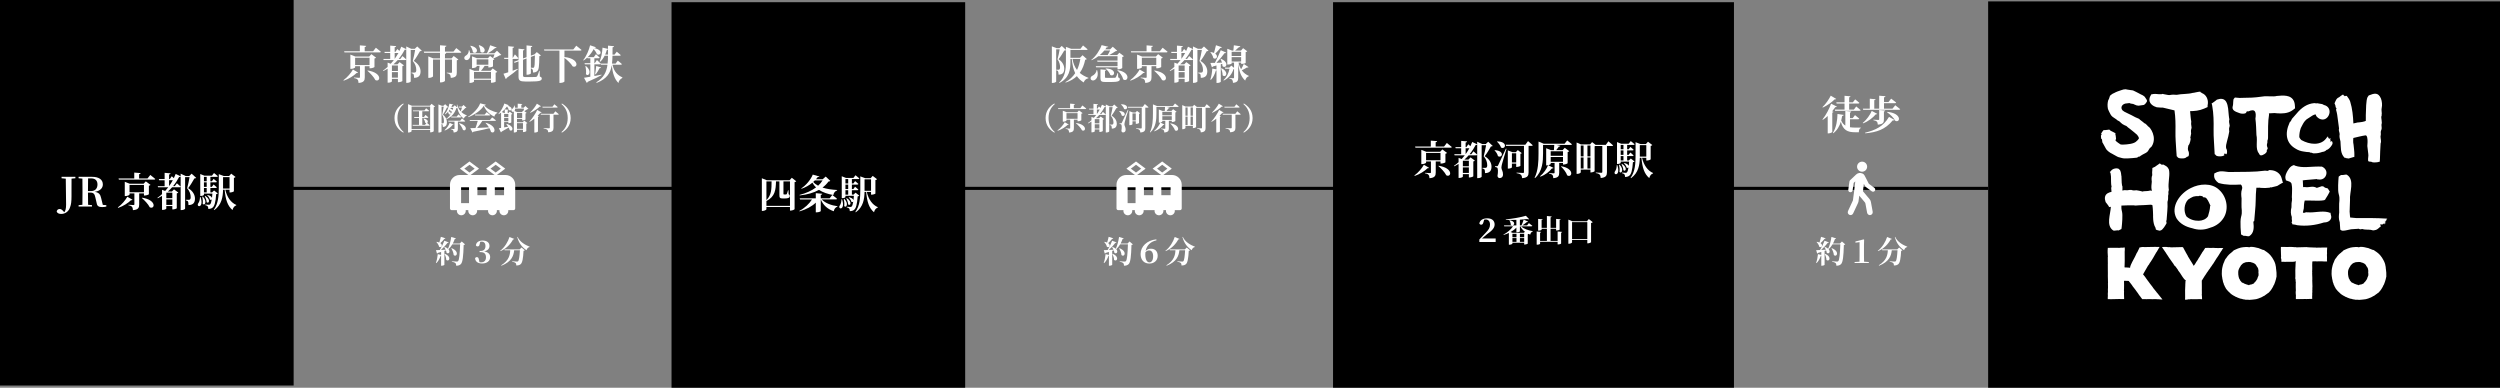 <?xml version="1.0" encoding="UTF-8"?><svg id="uuid-9c7fedd4-217a-4d08-8409-5835648a9c60" xmlns="http://www.w3.org/2000/svg" width="811.083" height="125.798" viewBox="0 0 811.083 125.798"><rect x="0" y="0" width="811.083" height="125.798" fill="#808080" stroke="none"/><defs><style>.uuid-2f80234b-c121-4c95-aa53-80937a6a1ac4{fill:#fff;}.uuid-7ebdeb15-1c1e-4ac5-993d-f9dafad477ac{fill:none;stroke:#000;stroke-miterlimit:10;}</style></defs><g id="uuid-a929659c-a185-4d87-b7ec-cf07bdd20b56"><rect width="95.265" height="125.077"/><path class="uuid-2f80234b-c121-4c95-aa53-80937a6a1ac4" d="M24.461,57.835l-1.248.117c-.013,1.274-.013,2.562-.013,3.861v1.833c0,1.742-.13,2.731-.442,3.51-.416,1.443-1.586,2.249-2.899,2.249-.676,0-1.222-.194-1.469-.74.052-.546.455-.858.975-.858.403,0,.702.182,1.105.624l.377.429c.377-.402.598-1.17.598-2.482,0-1.079-.052-2.951-.104-8.411l-1.365-.131v-.468h4.485v.468Z"/><path class="uuid-2f80234b-c121-4c95-aa53-80937a6a1ac4" d="M34.497,66.559v.455c-.416.117-.78.169-1.352.169-1.053,0-1.612-.299-1.755-1.183l-.468-2.003c-.221-1.078-.585-1.52-1.664-1.52h-.715c0,1.365,0,2.678.039,3.965l1.261.117v.455h-4.342v-.455l1.235-.117c.026-1.287.026-2.6.026-3.926v-.637c0-1.301,0-2.613-.026-3.927l-1.235-.117v-.468h4.394c2.223,0,3.471.923,3.471,2.47,0,1.105-.767,2.106-2.665,2.405,1.404.195,1.859.832,2.119,2.041l.533,2.185,1.144.091ZM29.492,61.995c1.482,0,2.132-.935,2.132-2.144,0-1.262-.702-1.977-2.093-1.977h-.949c-.039,1.313-.039,2.626-.039,4.121h.949Z"/><path class="uuid-2f80234b-c121-4c95-aa53-80937a6a1ac4" d="M42.986,64.804c-.078.13-.195.195-.481.143-.923.91-2.496,1.925-4.16,2.496l-.117-.155c1.287-.924,2.509-2.393,3.081-3.472l1.677.988ZM48.758,56.756s1.014.78,1.625,1.313c-.039.143-.182.208-.377.208h-11.44l-.104-.377h5.096v-1.911l2.054.169c-.026.182-.13.312-.481.364v1.378h2.73l.897-1.145ZM45.157,62.749v3.589c0,1.014-.26,1.716-2.028,1.846-.026-.48-.104-.845-.299-1.079-.169-.221-.481-.39-1.17-.507v-.169s1.365.091,1.651.091c.221,0,.286-.078.286-.221v-3.55h-1.573v.391c0,.143-.689.468-1.326.468h-.221v-4.628l1.638.637h4.459l.728-.78,1.534,1.145c-.091.103-.26.208-.533.273v2.757c-.013.103-.793.416-1.326.416h-.273v-.677h-1.547ZM46.704,62.372v-2.379h-4.68v2.379h4.68ZM46.119,64.141c4.875.78,4.108,3.926,2.47,3.107-.507-1.027-1.677-2.236-2.574-3.017l.104-.091Z"/><path class="uuid-2f80234b-c121-4c95-aa53-80937a6a1ac4" d="M63.656,57.705c-.104.13-.273.169-.585.183-.494.857-1.313,2.288-2.028,3.159,1.573.923,2.21,2.262,2.21,3.353.013,1.313-.546,2.106-2.106,2.132,0-.429-.052-1.014-.169-1.195-.117-.144-.351-.261-.676-.325v-.183h.949c.13,0,.195-.013.299-.065.195-.117.312-.352.312-.78,0-.949-.312-1.989-1.144-2.912.247-.884.598-2.509.78-3.601h-1.443v10.218c0,.117-.442.468-1.183.468h-.26v-7.565c-.052.116-.169.169-.338.169h-2.444c-.416.468-.871.935-1.378,1.378h1.326l.676-.715,1.404,1.053c-.078.091-.26.208-.507.26v4.823c-.013.091-.715.377-1.196.377h-.247v-1.079h-1.95v.819c0,.103-.442.416-1.144.416h-.247v-4.537c-.442.273-.897.533-1.378.767l-.117-.155c.52-.364,1.027-.755,1.495-1.184v-1.404l1.014.377c.351-.39.689-.779,1.001-1.195h-3.302l-.104-.364h2.236v-1.924h-1.781l-.104-.377h1.885v-2.028l1.924.169c-.026.182-.13.311-.481.364v1.495h.234l.637-.924s.338.3.676.624c.234-.468.429-.935.598-1.378l1.612.793v-.871l1.625.768h1.157l.78-.768,1.482,1.365ZM54.01,62.516l-.052.052v1.742h1.95v-1.794h-1.898ZM55.908,66.481v-1.794h-1.95v1.794h1.95ZM54.854,58.473v1.911c.455-.624.858-1.274,1.209-1.911h-1.209ZM57.39,59.46s.767.638,1.222,1.079v-3.224c-.091.091-.221.13-.481.078-.507.975-1.17,2.002-1.989,3.003h.559l.689-.936Z"/><path class="uuid-2f80234b-c121-4c95-aa53-80937a6a1ac4" d="M65.072,63.933c1.222,3.783-1.625,3.328-.728,1.976.325-.402.519-1.144.533-1.976h.195ZM70.663,62.763c-.104.117-.26.195-.533.221-.182,2.665-.546,3.9-1.17,4.381-.364.3-.832.416-1.391.416,0-.351-.039-.649-.182-.832-.143-.182-.416-.311-.793-.39v-.195c.351.026.897.065,1.131.065.208,0,.312-.026.429-.117.221-.182.403-.702.559-1.638-.13.182-.364.247-.624.065-.091-.468-.507-1.065-.884-1.378l.143-.103c.936.208,1.339.624,1.43.975.052-.416.091-.884.13-1.43h-2.743v.402c0,.092-.377.364-.988.364h-.208v-7.111l1.365.546h2.418l.676-.871s.78.599,1.261,1.04c-.039.144-.169.208-.351.208h-2.08v1.418h.481l.572-.768s.663.546,1.066.923c-.039.144-.169.208-.338.208h-1.781v1.456h.468l.572-.767s.663.546,1.066.935c-.039.144-.169.208-.338.208h-1.768v1.431h.533l.663-.638,1.209.976ZM65.813,63.79c1.547,1.625.572,3.119-.052,2.34.117-.729.013-1.664-.143-2.302l.195-.038ZM66.165,57.38v1.418h.897v-1.418h-.897ZM67.061,59.161h-.897v1.456h.897v-1.456ZM66.165,62.425h.897v-1.431h-.897v1.431ZM66.606,63.556c1.937,1.248,1.118,2.691.442,2.041-.026-.624-.338-1.456-.611-1.977l.169-.065ZM73.094,61.554c.533,2.353,1.807,4.199,3.575,4.939l-.026.144c-.559.169-1.014.689-1.209,1.508-1.612-1.352-2.249-3.353-2.548-6.591h-.52c-.052,2.262-.403,4.862-2.834,6.604l-.156-.103c1.469-2.041,1.612-4.642,1.612-7.15v-4.407l1.599.599h1.755l.676-.755,1.404,1.079c-.078.104-.26.234-.533.286v4.382c-.013.077-.715.351-1.183.351h-.234v-.884h-1.378ZM72.366,61.177h2.106v-3.719h-2.106v3.719Z"/><rect x="217.867" y=".721" width="95.265" height="125.077"/><rect x="645.018" y=".448" width="166.065" height="125.35"/><path class="uuid-2f80234b-c121-4c95-aa53-80937a6a1ac4" d="M697.338,32.4c-.006-.835.321-1.212.616-1.809,0,0,.058.029.146.016.089-.013.477-.103.477-.103.898-.136,1.715.144,2.509.059.092-.01.207.001.298-.02,0,0,.007-.036.119-.077.112-.041.458.078.458.078,2.943.658,1.225-.009,4.225.221,1.676-.362,3.658-.187,5.2-.63.273-.02.59-.062.888-.155.495-.129,1.496-.284,1.609-.224.113.06.079.204.079.204,0,0,.043.088.192.073.058-.002.105.062.126.086.035.041.074.056.097.076,1.389.535,2.038,1.976,1.935,3.342l-.126.975s.136.142.035.22c-.101.078-.291.129-.291.129l-.84.372c-1.637.694-3.032.797-4.553.824.078.703.107,1.409.192,2.065.054.483.106.933.189,1.255l-.049.847c.038.249.083.588.122.91.004.033-.028.216-.028.216,0,0,.007-.042.049-.044s.039.064.018.163c-.071.252-.179.554-.205.827-.03.254.025.757.053,1.045-.074.494-.172.963-.281,1.425.011.009.066.014.053.062-.012.048-.048.142-.032.154.011.008.02-.009.052-.067.009-.016.014-.014.016-.004.002.009-.013.039-.001.038.012-.001.018-.027.022-.031.022-.021.043-.037.055-.03,0,0-.175,1.712-.798,2.339-.136.584-.218,1.174-.029,1.711.189.239.208.586.231.851-.012.348.028.547-.178.902,0,0-.108.066-.228.113-.065.026-.124.026-.192.053-.124.049-.234.092-.262.103,0,.001.079-.019.088.001.013.027-.031.056-.031.056-.486.417-1.142.386-1.739.372-.424-.037-.995-.076-1.225-.506,0,0-.04-.068-.066-.112-.059-.034-.113-.029-.148-.111-.035-.082 0-.098-.002-.171-.019-.578-.095-1.207-.13-1.793-.122-2.016-.301-4.062-.255-6.053.042-2.292.015-4.592-.315-6.834l-3.769-.897c-.26-.01-1.006.015-2.003-.114-1.095-.312-2.332-1.097-2.38-2.398ZM717.731,34.411c.444,2.472.477,5.026.431,7.569-.06,2.579.258,5.252.341,7.832.002.062.004.172.005.234.018.01.045-.023.073-.006.021.012-.005.019.037.048.042.028.063.011.078.019.026.044.066.112.066.112.23.43.801.469,1.225.506.596.014,1.287-.016,1.773-.434,0,0,.232-.175.18-.149-.052.027-.197.101-.197.101-.1.041-.255-.039-.224-.199.012-.063.088-.082.127-.141.039-.059.043-.074.157-.083.052-.004.172.039.286.087.051.021.002.065.034.099.019.021.039.028.073.024.013-.002.036-.013.051-.013.018-.001.058-.025.067-.008.007.013.021.026.021.026.017-.029.046-.065.06-.092.155-.305.122-.499.133-.819-.023-.265-.042-.612-.231-.851-.279-.791.029-1.697.234-2.529.278-1.015.545-1.986.708-3.068-.028-.288-.084-.791-.053-1.045.026-.273.205-.686.205-.827s-.157-.906-.209-1.245l.034-.658s.021-.034.056-.077c.035-.043.006-.111.006-.111-.083-.322-.135-.772-.189-1.255-.186-1.436-.096-3.111-.861-4.47-.672-1.084-1.821-1.063-2.855-.702-.045.016-.151.043-.196.06-.029.024 0.0.037-.031.062-.18.141-.382.291-.558.431-.096.07-.558.405-.831.603-.084.061-.218.028-.251.051,0,0,.04.047.057.13.018.083.167.788.167.788ZM726.471,36.666l-.115-.049c.507.256,1.182.314,1.704.244,1.197-.155.307-.881,1.4-.724,2.309-1.063,2.586.37,2.273,2.364.213,1.752.266,3.539.33,5.311.441,1.839-.433,4.422.768,5.906.133.28.268.614.651.693.665.049,1.939-.772,1.954-1.369.002-.105-.005-.188-.009-.264l-.006-.127c.03-.045.122-.076.155-.124.062-.091.061-.28.106-.368,0,0,.009-.009.038-.005.007.001.013-.001.018-.004.014-.009.017-.028.017-.028-.152-.32-.29-.631-.301-.975-.016-.278.054-.56.153-.827-.053-.427.022-.869.215-1.225.001-.061-.033-.05-.032-.112.001-.058.035-.19.036-.248.018-2.35-.074-5.278.328-7.551l-.044-.409c.029.006.142-.015.341-.017.48-.002.999-.024,1.487-.084 0-0.0.001-0.0.001-0.0.264.029.531.057.816.08,1.557.125,3.389.074,4.779-.839,0,0,.247-.168.549-.372.087-.059.19-.226.278-.285.149-.101.171.078.205.032.034-.046.02-.245.011-.341-.008-.084 0-.231-.006-.314-.042-.56-.064-1.105-.305-1.726-.928-2.275-3.702-1.956-5.641-1.773-1.039.328-3.157-.072-4.551.174-2.985.427-4.034.393-7.06.449-.181.049-.558.012-.785-.02-.32-.037-.822-.072-1.151-.096,0,0-.256.299-.346.405-.272.182-.174,1.86-.308,2.208-.531,1.505.72,1.938,2.049,2.41ZM757.469,33.606c.021-.013-.009.094.002.117.094.193.207.418.233.607l.058.447.159.217c.053.072.055.071.062.064-.01-.022.025-.042.025-.042.003-.005.024.105.005.191l-.061.278s-.109-.029-.085.056l.024.085c.308,1.002.462,2.026.586,3.174.107.925.234,1.953.386,2.9-.021.065-.04.13-.048.19-.046.196.001.478.027.614.106.455.197.613.223.997-.18.795.062,1.663.258,2.377.175,1.833-.129,3.942,1.389,5.355.037.006.1.012.125-.112.009-.046.106.148.159.157.233.036.512.078.659.102l.311.048.16-.041c.188-.045,1.032-.328,1.481-.445.133-.035.205.062.207.006.002-.057.003-.072.006-.169.007-.206.018-.526.018-.526.021-1.142-.167-2.131-.256-3.219l-.021-.197s-.02-.053-.02-.053c-.179-.69-.046-2.019-.046-2.019.783-.181,2.895-.719,3.972-.855.571-.018.674,1.335.646,2.215-.001.411-.028.828-.075,1.239.108.837.212,1.675.303,2.516.144.75-.15,1.47-.051,2.227.022.105.129.2.206.285.02.055.812.054.822.081.28.184.598.218.919.231.386.001,1.235-.037,1.694-.24.072-.032.184-.078.219-.175.034-.098-.071-.008-.071-.066.002-.133.043-.44.045-.573.03-1.706.128-3.409.22-5.112.309-.7-.028-1.538-.035-2.282-.001-.067.005-.136.068-.24.063-.104-.044-.109-.028-.182.018-.081.044-.161.078-.238-.055-.444-.086-.915.085-1.322.013-.038.052-.118.06-.158l-.063.187.033-.058c.275-.546.09-1.131.086-1.627-.009-.311.034-.49.115-.686.008-.702-.15-1.22-.178-1.774-.011-.271.025-.456.086-.608.017-.042.048-.154.07-.203.021-.049-.083-.04-.083-.04,0,0,.072-.138.072-.184.002-.188.005-.392.005-.392.01-.495-.172-1.093-.011-1.748.207-.906.104-2.11-.258-3.051-.911-2.084-2.192-1.663-3.956-.964l-.39.567c-.49,1.006-.488,3.896-.556,5.828-.021.576.038,1.014-.003,1.501l.011.124c.013.147-.005.169.007.164-.032.128-.769.351-1.147.404-.221.029-.806.092-1.251.171-.048-.008-.09-.015-.119-.02l-.157.029c-.417.064-.978.232-1.374.317-.104-2.397-.317-4.761-1.028-7.067-.193-.672-.716-1.339-1.131-1.904-.028.006-.083.029-.152.033-.089.006-.199-.007-.297.004-.05.006-.098.013-.138.021-.023.005.14.17.117.175-.044.01-.104-.107-.149-.098-.156-.125-.372-.307-.505-.413-.033-.027.058-.029.004-.149-.039-.004-.29.116-.29.116,0,0-.869.559-1.093.797-.891.297-1.124,1.242-1.466,1.982.015.034.015.101.082.061ZM684.183,67.222c.018-.005.059-.031.106-.043.094-.025.21-.041.21-.041l.325-.035c-.094,2.439-1.643,6.067.768,7.661.334.217,1.375-.169,1.755-.011,0,0,.051.028.122-.025.07-.052.138-.102.138-.102l.529-.259.212-.126s-.097-.015-.086-.11c.011-.088.06-.196.077-.35.129-1.169.397-4.01.103-5.14-.212-.815-.229-1.39-.189-1.946,1.379-.084,2.77-.094,4.159-.07.016.005.03.009.053.015l.124.036c.083-.005.381.002.471-.002.207-.012.501-.036.799-.061,1.301-.03,2.614-.116,3.92-.2.2.029.39.073.542.163-.001.004,0,.013.002.039.168.949.212,3.257.212,3.257,0,0-.14,2.563.751,3.956.18.281-.026.573.291.722.35.146.624.198.933.255.05.009.111.01.121.061l.121-.053.241-.055c.703-.167,1.597-1.754,1.863-2.254.05-.094.102-.219.097-.232-.004-.013-.017.018-.036.01-.013-.005-.028-.025-.04-.059-.061-.174-.127-.501.042-.865.1-1.929.41-3.848.283-5.794-.002-.03-.054-.145.005-.117.059.028.03-.073.048-.125.135-.393.162-.848.153-1.173-.02-.268-.008-.856.05-.959l.07-.212-.037-.538c-.024-.253.078-.55.158-.797l-.061-.484c-.21-1.692.349-3.947.187-5.446-.025-.127-.06-.641-.142-.764-.164-.407-.401-.694-.721-.95-.153-.151-.863-.49-1.112-.632-.01-.006-.02-.015-.028-.02-.001.024.017.033.005.031-.036-.007-.065-.005-.079-0-.089.032-.197.072-.311.115-.067-.044-.068-.082-.132-.12-.069-.041-.201-.082-.263-.129-.039-.03-.079-.106-.113-.129-.038-.025-.07-.007-.105-.023-.045-.02-.053-.134-.091-.111-.012.008-.001.023-.037.071-.036.048-.086.076-.143.114-.359.235-.954.626-1.15.788-.055.043-.106.093-.157.141l-.843.386s-.037-.02-.052.024c-.015.044-.003.058-.004.087-.013.274-.025.574-.035.878-.002.057-.009.123-.018.19-.002.014-.021.036-.023.05-.003.021.012.035.01.056-.007.058-.013.115-.013.164-.006.321.029.584.038.863-.003.03.001.034-.003.059-.282.619-.225,1.444-.141,2.081-.058.904-.27,1.849-.015,2.779,0,0,.137.246-.143.199-.07-.02-.171-.056-.269-.084-.051-.015-.111-.023-.144-.037-.033-.014-.025-.024-.035-.027,0,0,.007.034-.008.061-.015.028-.093.043-.093.043-.511.148-1.29.13-1.851.179-.078.003-.19.025-.314.06-.042.012-.187.048-.231.063-.057-.015-.014-.052-.071-.067-.585-.149-1.177-.282-1.808-.377-.278.027-.763.081-1.008.052-.264-.025-.554-.129-.798-.198-.049.005-.039.063-.091.069-.043.005-.148-.042-.192-.037-.322.039-.667.085-.918.123l-.818-.047c-.204.052-.464.092-.749.128.047-.437.069-.886.024-1.344-.015-.15-.112-.216-.143-.368s.006-.39-.044-.544c-.009-.03-.024-.058-.034-.087-.034-.843-.069-1.651-.092-2.331l-.002-.058c-.01-.014-.025-.024-.035-.037-.036-.623-.129-1.233-.426-1.853-.01-.021-.045-.129-.06-.088-.015.041-.019.054-.019.054,0,0,.001-.016-.028-.073-.029-.057-.119-.067-.119-.067-.029-.04-.171-.235-.171-.235-.205-.072-.452-.161-.669-.167-.748.003-1.423.227-1.909.842,0,0-.112.16-.18.252-.043.057-.174.05-.174.05,0,0,.015.056.033.086.05.081.083.048.116.126.032.077.106.251.106.251,0,0,.004.008.008.018.07.338.113.661.133,1.018.063,1.102-.074,2.287.197,3.392l-.022.022-.022.003s.031.043.03.092c-.002.049-.018.066-.018.066,0,0-.008-.066-.032-.05q-.024.016-.038.04c-.014.024-.046.024-.046.024-.002-.004.001.009.006.058.021.203.09.795.118,1.324-.438.102-.865.245-1.262.468-1.05.65-1.026,1.765-.673,2.766.014.04-.013.068.019.116.028.042.026.007.049.036.136.174.326.424.461.594.061.084.327.451.52.717.087.12-.029.306.026.291ZM719.952,61.579c2.687,2.405,3.326,6.792,1.087,9.646-1.093,1.47-2.657,2.341-4.335,2.775-1.718.66-3.691.67-5.431.054-2.049-.441-4.004-1.411-5.154-3.247-2.035-3.774,1.136-8.12,4.703-9.819,2.735-1.403,6.693-1.745,9.129.591ZM715.831,64.326c-.312-.35-.777-.312-.993-.325-.025-.002-.047-.004-.065-.007-.013-.021.026-.021.021-.038-.006-.017-.056-.05-.069-.075-.082-.19-.296-.263-.522-.302l-.207-.018c-.184-.068-.356-.085-.542-.002l-.173.082c-.516-.053-1.004-.032-1.504.117-.095.016-.182.044-.273.067-.561.251-1.103.56-1.606.922-1.31,1.364-1.52,3.777-.564,5.441,1.054,1.006,2.597,1.474,4.023,1.438,1.213-.043,2.347-.488,2.987-1.466.307-.975.645-2.258.674-3.121-.013-.305.025-.19.121-.251.04-.029.034-.107-.064-.182-.058-.05-.582-1.538-1.244-2.28ZM740.745,59.216s-.143-.036-.161-.156c-.01-.065-.051-.18-.051-.18l-.325-1.152c-.434-1.532-1.913-2.433-3.399-2.517l-.578-.037-.337.187c-.07.039-.09.052-.115.07-.054.05-.824-.065-.889-.069-1.733.238-3.534.352-5.362.378-.569-.003-6.03.064-6.447.07-1.067-.07-2.336-.462-3.436-.063-.113.021-.224.044-.342.086-.174.054-.729.344-.918.451,0,0-.054.672-.054.672-.033,1.025.622,1.852,1.459,2.412,2.353.689,4.779.627,7.145.503.023.015.072.044.072.044.248.167.326.392.416.762.011.052.013.111.022.164-.009.134-.019.267-.028.403-.011.029-.027.057-.036.086-.372,1.057-.262,2.082-.144,3.045-.023.613-.032,1.179-.02,1.656-.099,1.911.385,2.548-.147,4.374-.415,1.429,0,5.658,0,5.658l.819.431.171.09c.048-.018-.006-.091.06-.095.459-.021,1.325.301,1.623.119,1.563-.97,1.544-2.811,1.319-4.65.02-.025.048-.039.065-.068,0,0,.035-.055.057-.091.05-.027.123-.067.159-.086.124-2.187.468-4.452.48-6.645.015-1.395.07-2.79.221-4.167.068.003.14.009.201.009.226.004.466-.004.693-.014.012-.006.03-.015.043-.022.16.032.321.058.478.079.971.082,1.927.068,2.869-.06.041-.006.098-.022.116-.035.07-.05-.031-.096.01-.095.077.003.292.065.379.05.446-.081.888-.188,1.327-.323.17-.053.465-.102.634-.163.199-.075.37-.24.683-.417.336-.19.688-.402.955-.557.075-.043.352-.091.312-.14ZM756.137,69.252l-.062-.116s.08-.016.104-.033c.025-.016.006-.043.006-.043,0,0-.174.005-.311-.03-.26-.066-.566-.192-.566-.192-2.13-.506-4.34.21-6.488.052-.117-.009-.365.012-.481-.002-.071-.009-.011-.05-.082-.061-.176.041-.728.298-.897.227-.045-.006-.053-.039-.111-.076-.058-.037-.096.035-.113.025.006-.071.031-.236.065-.385.064-.289.173-.715.231-1.018-.002-.72.085-1.844.3-2.542.379-.018.758-.032,1.169-.005.422.015,1.271.031,1.695.037.975.012,2.447.077,3.406-.127.091-.011.282-.12.419-.282.046-.054.024-.111.072-.176.436-.591.969-1.595,1.21-2.065.028-.054.054-.126.074-.165.038-.075.086-.112.086-.112-.119-.284-.513-.725-.703-1.088l-.051-.009s-.011.046-.035.046c-.025-.001-.005-.03-.056-.014-.05.016-.049.056-.049.056,0,0-.011-.194-.12-.136-.104.056-.319-.059-.319-.059-.65-.163-.395-.538-1.244-.544-.017-.01-1.61.555-1.628.545-1.502-.804-2.333-.025-3.861-.268-.129.008-.445.007-.589.014-.015-.307-.084-1.872-.092-2.075.001-.038-.092.001-.097-.005-.028-.193,1.296-.227,2.172-.321.722-.062,1.745-.137,2.533-.216.068.025.075.126.143.145.06.017.18-.047.24-.034.077.016.153.029.23.038,1.087.131,2.115-.451,2.403-1.69.254-1.119-.44-2.061-1.421-2.487-1.484-.088-3.325.06-4.791.13-1.372.067-2.658-.008-3.942-.441-.121-.071-.346-.204-.346-.204-.232.096-.702.245-.858.397-.546.404-.902.955-1.234,1.506-.404.75-.788,1.465-.699,2.396.025.042.061.107.096.169.021.138.075.488.075.488.244.091.604.22.849.306.612.175,1.087.543,1.058,1.243.297,1.415-.113,3.975.1,4.513-.008.043-.071.085-.07.129.004.118.072.059.067.092-.06.358-.14.752-.166,1.168-.027.44-.035.853-.026,1.299-.308,1.176-.242,2.267.11,3.144-.036.464-.02.926.09,1.385-.043.083-.128.231-.136.261-.007.03-.052.027-.057.037-.006.013.036.019.011.035-.009.021.026.018.032.031.008.017.016.034.024.051.076.165.151.333.232.49.016.032-.078.062-.061.093.082.011.279.025.37.037.417.056.905.125,1.262.252,2.885.374,5.856.016,8.62-.881.957.011,2.08-.38,2.373-1.415.135-.417-.044-.957-.111-1.147l-.054-.371ZM774.12,71.24c.019.003.091.012.102.008.03-.013.007-.052.034-.065.062-.032.125-.031.166-.06.063-.045.108-.186.051-.164-.067.026-.092-.025-.185-.038-3.278-.217-6.644-.181-9.944-.183-1.08-.095-1.881-.191-1.872-.172.011.024-.162-1.206-.176-1.919l.13-3.776c-.238-2.404,1.633-6.529-1.009-8.168-.34-.208-1.37.208-1.754.062,0,0-.135.026-.255.071-.121.046-.381.274-.381.274l-.282.138s.047.013.04.092c-.003.037-.059.111-.063.163-.081.935-.33,4.186.023,5.403.532,1.826.049,2.463.147,4.374-.013.477-.003,1.044.02,1.656-.118.963-.228,1.988.144,3.045.01.029.026.057.036.086.056.807.112,1.581.154,2.242.002.029-.054.013-.052.041l.061.102c.192.255.55.409.863.399.887-.005,1.77-.332,2.643-.463.236-.004.469-.022.698-.051.029 0.0.057-.003.086-.002.031-.026.485-.028.533-.043.329-.027.689-.01,1.032-.071.033-.007.075-.015.121-.024.087.046.191.102.233.12.174.053.333.094.519.063.131-.026.239-.061.343-.098.896.315,1.973.155,2.845.289.306.041.507.149.778.192.031-.004.044-.024-.006-.063-.022-.017.151.042.178.038.526-.076.947-.149,1.441-.59.174-.164.313-.271.423-.346.052-.036.022-.16.11-.138.066.017.173.002.207-.023.035-.025.062-.064.074-.097.012-.03-.031-.066-.035-.119-.006-.065-.012-.147-.032-.27-.006-.04.016-.084.007-.133-.002-.009.079-.011.077-.02-0-.002-.055-.012-.063-.015-.005-.002-.004-.006-.006-.009-.001-.002-.002-.003-.006-.004-.024-.008-.066-.013-.068-.018-.014-.029-.037-.063-.042-.089-.006-.012.009-.022.018-.032.004-.005.007-.011.004-.016-.009-.015-.122-.018-.131-.035.012-.001.111.003.123.002.253-.007.6.092.83.026.01-.003.015-.01.018-.018.006-.014.006-.03.024-.028.046.007.182-.013.131-.034-.057-.002-.142-.007-.199-.009-.046-.001-.107.003-.082-.027.025-.03.057-.014.114-.022.08-.011.16-.01.239-.003.063.005.117.006.18.014.047.005.096.005.146.009.026.003.055.013.08.013.026 0.0.053-.001.079-.011.013-.005.027-.012.039-.021.038-.029.003-.069.029-.1.016-.019.041-.035.08-.051-.207-.006-.683-.052-.758-.071-.018-.004-.025-.012-.026-.02-.001-.01.058-.011.069-.022.007-.007.022-.014.026-.02.008-.009-.001-.016-.034-.023-.052-.011.063-.008.098-.009.123-.002.266.022.399.034.05.004.099.007.145.005.012-0.0.019-.004.025-.008.009-.006.015-.014.031-.017.011-.008-0-.014.006-.034.005-.017.013-.032.019-.048.004-.012.007-.024.008-.037 0-.011.022-.044.034-.05.023-.012.085-.012.124-.014.009-.001.015-.004.021-.009.008-.005.01-.011.01-.011,0,0-.149-.004-.272-.008-.006-0-.055-.002-.055-.002,0,0,.001.007.004.01.005.005.02.013.016.013-.027-.001-.056-.003-.071-.003-.003,0-.014-.009-.009-.013.005-.004.011.001.024-.005.006-.003-.042-.004-.04-.018.001-.008.004-.041.007-.077.001-.009.002-.018.002-.027.001-.009-.016-.025-.015-.033 0-.006.006-.007.011-.009.005-.002.01-.005.007-.018-.002-.008.001-.015.007-.02.016-.014.067-.01.113-.007.009.001.014 0.0.017-.001.01-.002-.004-.013.006-.015.015-.003.048.003.066.004.001-.022-.002-.049.002-.072.006-.031.044-.063.054-.087.011-.028-.005-.06-.05-.066-.104-.003-.207-.006-.311-.009-.031-.028.057-.029.099-.037.046-.009.208.008.248-.005.045-.015.07.004.102-.016.015-.009.044-.019.052-.033.016-.028.003-.064.017-.097.026-.061.08-.102.096-.158.006-.019.007-.039.002-.062-.005-.036-.041 0-.056-.018-.005-.006-.012-.012-.022-.018-.018-.009-.06-.011-.086-.016-.034-.006-.038-.004-.05-.014-.012-.01.022-.007.075.002ZM743.567,38.594c-.13.349-.319.675-.574.989-.032.04.001-.112-.031-.07-.075.097-.122.249-.149.278-1.687,3.687-.985,6.756,1.92,8.416.776.511,1.684.836,2.691.964.59.114,1.246.185,1.938.204.018.009.019.024.035.024.004,0,.033-.003.052-.007-.013.006-.026.015-.007.027.032.02-.126.017-.151.044-.038.042.021.011.062.017.042.007.198.033.198.033.325,0,.607.069.832.202.048.033.12.046.247.046.101,0,.226-.009.329-.02,0,0,.135.002.136.002.726,0,1.504-.149,2.282-.436.611-.061,1.134-.301,1.407-.644l.064-.036.357-.13c.67-.411,1.215-1.168,1.478-1.691.176-.342.012-.729.007-.729v.001c-.018-.136-.101-.281-.241-.281l-.065.009-.05.026-.074.108c-.023.035-.061.093-.101.146l-.01-.006c-.003-.002-.007-.004-.013-.005-.011-.003-.026-.006-.039-.019-.006-.006-.013-.015-.018-.028-.003-.007.023-.065.024-.083.001-.023-.024-.006-.028-.017.027-.036.053-.073.076-.113,0,0,.026-.072.033-.095.007-.023-.054-.036-.055-.052-.001-.016-.02.022-.03.039-.01.017-.026.01-.026.01l.025-.058s.011-.022.014-.037c.002-.007-.003-.01-.004-.014-.001-.006-.008.018-.012.027-.004.009-.009.012-.009.012l.009-.044-.015-.007-.029-.013 0-.043c-.005-.076-.013-.118-.018-.165-.001-.009-.002-.018-.002-.028-0-.044.021-.095.019-.124-.002-.046-.063-.014-.07-.024.034-.069.083-.161.108-.234.004-.013.004-.018.002-.021-.004-.004-.014-.002-.015-.016-.001-.006.024-.036.012-.045-.037-.029-.054-.086-.059-.07-.006.018-.046.043-.059.053-.009.007-.019.017-.028.027-.029.031-.057.068-.087.068-.016,0-.051-.012-.111.007-.016.005-.033.012-.052.021-.031.016-.068.038-.109.071-.017.013-.032-.008-.051.009.004-.036.054-.137.05-.168-.013-.093-.106-.097-.116-.165-.002-.012-.004-.022-.008-.03-.01-.026-.024-.038-.024-.038,0,0-.059.078-.096.109-.011.009-.022.025-.026.022,0,0,.02-.033.024-.046.002-.007-.011-.002-.007-.012.003-.008.006-.016.01-.025.003-.009.03-.043.033-.051.01-.022.001-.031-.015-.021-.049.027-.009-.268-.025-.288,0,0-.048.134-.11.158l-.062.024s.063-.105.028-.097l-.035.008.134-.186s.031-.08.026-.116c-.005-.044-.075.08-.116.12-.092.09-.199.208-.243.272-.455.706-1.018,1.235-1.672,1.573-.69.349-1.49.534-2.317.534l-.083 0c-1.361,0-2.843-.425-4.26-1.211-.274-.263-.495-.575-.656-.927-.011-.972.147-1.935.478-2.927l.17-.337c.343-.685.732-1.461,1.197-2.001.182-.211.344-.37.525-.52.339-.182.677-.418,1.005-.645.569-.395,1.157-.803,1.741-.939.048-.006.084-.011.116-.011s.055.004.088.019c.037.038.098.235.127.33.023.074.043.137.079.202l.052.057c.239.262.447.487.831.728.391.218.785.329,1.17.329,1.244,0,2.113-1.15,2.235-2.261.106-.972-.328-2.131-1.869-2.484-.352-.287-.814-.342-1.222-.391-.181-.022-.352-.042-.495-.081l-.251-.063-.272.013c-.078.013-.156.018-.234.018-.169,0-.348-.027-.534-.08l-.022-.007-.024.003c-.062.007-.11.013-.146.021l-0-.003c-2.078.186-3.939,1.316-5.686,3.452l-1.448,1.646-.008.02ZM685.251,49.887c.113.058.291.163.496.282,1.01.587,1.478.83,1.842.882.475.143,1.244.352,1.618.339h.004c.405.011.803.008,1.197-.005.965-.034,1.923-.134,2.693-.215,0,0,.14-.019.26-.032s.142-.128.196-.162.261-.164.324-.168c0,0,.182-.003.296-.01.114-.008.225-.194.225-.194.203-.174,1.086-.658,1.788-1.007l-.001-.003c.713-.323.856-.97,1.193-1.422l.698-.671.057-.095c1.749-2.9-.525-6.153-1.215-6.398-.224-.323-.657-.689-.842-.839l-.098-.079-.298-.12c-.211-.224-.526-.463-.971-.793-.179-.133-.441-.327-.542-.418l-.082-.136-.201-.11-1.124-.484c-.444-.242-1.931-1.045-2.582-1.311l-.997-.496c-.13-.114-.271-.208-.412-.302-.036-.024-.084-.056-.126-.085l-.038-.046c-.226-.275-.459-.71-.281-1.217.164-.468.61-.83,1.197-.975.155-.013.393-.043.727-.086.215-.028.501-.065.615-.075.068.026.153.064.22.093l.08.035c.202.093.91.153.91.153l.363.178c.562.276.999.403,1.394.391,0,0,1.348-.176,1.67-.237.322-.061,1.138-1.014,1.061-1.38-.077-.366-.48-.865-.48-.865-.536-.97-1.202-.909-2.406-1.653l-.203-.1c-.071-.028-.334-.167-.481-.246-.697-.37-1.075-.558-1.534-.547-.088-.005-.435-.064-.568-.087-.303-.052-.508-.086-.68-.099l-.583-.119-.691.071-.718.221c-.795.258-1.617.525-2.362.958-.448.151-.855.47-1.065.653l-.245.215-.357,1.073c-.01.032-.014.039-.098.14-.191.23-.409,1.436-.319,2.26l.031.281.019.031c.002.054.003.112.004.163.006.287.269.849.43,1.184.117.283.401.805.476.927.328.622.955,1.009,1.467,1.326.122.076.248.153.344.222.222.261.564.485,1.014.67.215.106.734.87,1.672,1.262.263.11.489.204.643.269.241.231.744.694,1.139.929.517.353,2.309,1.905,2.309,1.905,0,0,.818.956.555,1.304-.151.2-.403.535-.512.611l-.099.064-.077.089c-.788.906-2.961,1.086-4.452,1.138-.082.003-.165.004-.249.004l-.533-.072c-.21-.112-1.441-.966-1.57-1.208l-.035-.059c-.106-.166.296-.475.138-.792l-.093-.863-.109-.168c-.119-.185.165-.148.091-.335l-.031-.083-.048-.074c-.168-.261-1.438-.73-1.686-.955,0,0-.203-.228-.29-.263-.087-.035-.388.051-.388.051-.349.046-.911.113-1.068.118,0,0-.293-.07-.421.015-.128.085-.728.955-.76,1.087-.032.132.16.28.16.28-.023.048-.052.101-.077.139,0,0-.124.154-.155.225-.03.071.007.273.007.273.029,1.162.232.755.319.948.033.129.105.706.11.766.005.06-.037.125-.026.171.011.046.06.036.106.12.046.084,1.071,1.952,1.071,1.952.353.706,1.486,1.467,2.048,1.689ZM701.573,97.136l.017.021c-.225,0-.46-.003-.686-.014-.217-.011-.46-.029-.599-.059h0c-.276-.013-.564.02-.827-.036l-.252.002-.138.002-.134.001-.275.001c-.293.013-.588.041-.873-.015-.21.009-.419.019-.628-.004-.486.012-.972.053-1.457.016-.059-0-.117-.004-.174-.016l-.514.025-.344-.434c-.102-.134-.202-.272-.296-.414h0s0,0,0,0c-.267-.324-.536-.647-.731-1.013-.032-.026-.054-.057-.065-.093-.206-.257-.411-.515-.584-.791-.029-.042-.056-.086-.081-.131l-.035-.028-.018-.042h0c-.068-.061-.122-.134-.163-.217l-.819-1.051c-.082-.105-.164-.214-.196-.324-.09-.066-.15-.159-.201-.261-.149-.17-.29-.347-.415-.539l-.242-.303-.12-.15-.09-.12c-.048-.001-.096-.004-.146-.01-.058-.005-.124-.013-.185-.025-.408.005-.825.007-1.18-.018l-.017.193h0c.044.836.009,1.703-0,2.552-.001.053-.012.104-.02.156v.065c.007.045.008.09,0,.135v.053c.039.23.046.465.011.705l-0.0.394h0s.012.409.012.409c.019.089.019.18.005.273l.02.465.008.523-1.255.003c-.038 0-.078-.015-.117-.023l-2.99.067c-.23.005-.423-.005-.691-.032l-.254.008c-.006-.181-.009-.411-.005-.569.004-.162.014-.324.036-.484h0c-.035-.456-.033-.907.026-1.351l0-.004c-.007-.463-.044-.928.018-1.384-.017-.078-.024-.157-.005-.239l-.016-1.196.025-.022v-.043l-.007-.083-.048-2.151.009-.913-.012-.879-.009-2.028c.004-.021.007-.041.011-.062l-.015-1.391c-.003-.271-.019-.54-.003-.812.007-.082.022-.155.044-.218l.005-.013c-.011-.019-.021-.044-.033-.085-.023-.407-.054-.813-.066-1.22-.006-.203-.008-.407-.001-.612.005-.102.011-.203.017-.307.01-.115.021-.232.032-.35l-.005-.186 0.0.001-.001-.022.605-.022c.175-.004.35-.005.527-.002h.002c.14-.022.283-.02.426-.006l.001 0c.585 0,1.17-.023,1.755.002.23.044.455.044.674-.012.246-.057.517-.035.78-.037-.033.025-.059.044-.084.059.042-.009.082-.02.115-.04.153-.044.429-.077.692-.1.013.134.023.282.029.439.003.122.005.244.008.368-.001.194-.016.394-.043.598l.015,2.953c-0.0.423-.022.846-.034,1.268.018.194.015.383-.024.561.01.04.008.088-.005.099.007.064.01.121.008.184.065.002.126.009.199.021.032.002.076.005.113.011.124-.015.245-.007.365.007.151-.007.301-.011.433.028.043-.009.08-.006.111.008.144-.005.295-.021.395.04l.013.003h0c.127.033.142.045.064.076h.051l.068-.132c-.001-.142-.001-.29.106-.514-.001-.083.042-.184.089-.287.307-.672.624-1.341.994-1.985.281-.488.525-.991.751-1.501.117-.265.23-.531.411-.746l-0-.004c.005-.043.023-.078.055-.107.023-.087.058-.169.119-.242l.561-1.166.311-.006-.002.001.088-.023.058-.02c.039-.012.079-.023.121-.032.083-.018.17-.03.261-.037.181-.014.375-.011.572-.004.001.011.012.021.022.03l.122.007.515-.015.392-.011c.812-.024,1.625-.045,2.44-.044.068-.001.137,0,.205.003.451.012.917.015,1.373.016l-.073.123-.422.716-.416.717c-.033.052-.069.102-.106.147l-.045.045c-.228.445-.505.868-.752,1.304l-.162.292c-.171.232-.311.479-.445.739-.141.272-.301.52-.479.742l-.136.191c-.039.055-.079.106-.12.156l-.004.004c-.15.354-.365.65-.607.922-.103.137-.185.284-.253.439l-.731,1.272-.363.637-.181.319-.045.08-.01.02-.017.037c-.016-.03.249.294.412.488.098.118.213.225.277.364.077.163.195.315.32.469.177.217.356.436.488.673.035.024.056.053.062.088.235.251.393.542.6.808l.784,1.016c.122.159.263.313.33.485l1.062,1.31c.054.067.096.145.144.217v0c.046.042.097.078.136.126l1.671,2.084ZM689.083,85.638c.002-.046.001-.091.006-.137l-.006-.279v.415ZM689.092,86c-.005-.052-.006-.104-.009-.156v.204c.003-.016.005-.033.009-.049ZM720.94,81.01c-.064.166-.159.323-.289.455l-.168.251h0s-.163.268-.163.268c-.022.067-.061.125-.112.177-.264.475-.584.919-.878,1.377-.016.025-.046.042-.069.062l-1.214,1.945c-.091.145-.192.28-.305.402-.155.263-.311.523-.521.741h0c-.164.31-.357.597-.595.848l-.002.003c-.191.299-.357.617-.603.873-.019.059-.046.113-.098.155l-.494.772-.03.001-.018.027-.03.057-.873,1.399-.14.202-.004.424.012.674.009,1.554c-.004.017-.007.032-.011.047l.015,1.066c.003.207.019.414.003.622-.007.063-.022.119-.044.168l-.005.01c.011.014.021.034.033.066.017.217.034.435.051.652.007.119.013.195.017.348.004.143.005.29.002.432-.248-.004-.533-.019-.697-.052l-.117.005 0-0c-.271.021-.544.032-.818.025h-.001c-.107.022-.217.02-.327.006l-.001-0c-.448-0-.897.023-1.345-.002-.176-.044-.349-.044-.516.012-.189.057-.397.035-.598.037.026-.025.045-.044.064-.059-.032.009-.063.02-.088.04-.127.05-.257.085-.392.108-.196.022-.458.032-.692.029.003-.232.017-.518.042-.71l-.015-2.264c0-.324.022-.648.034-.972-.018-.149-.015-.293.024-.43-.01-.032-.008-.062.005-.089-.015-.194-.011-.386.012-.575.002-.03.005-.06.011-.089-.015-.095-.007-.188.007-.28-.007-.116-.011-.231.028-.332-.009-.033-.006-.061.008-.085-.005-.11-.021-.226.04-.303l.003-.01h0c.033-.097.045-.109.076-.049v-.039l-.063-.094c-.108-.043-.221-.09-.332-.244-.064-.025-.117-.09-.17-.16-.344-.451-.68-.908-.967-1.4-.218-.373-.467-.721-.732-1.058-.138-.175-.279-.346-.343-.555l-.003-.001c-.03-.017-.047-.043-.052-.077-.053-.045-.097-.099-.119-.169l-.604-.828h.001c-.232-.112-.396-.356-.552-.614.009-.006.012-.019.016-.031l-.046-.082-.232-.319-.177-.243c-.367-.504-.732-1.009-1.08-1.528-.03-.043-.059-.087-.085-.132-.101-.173-.209-.34-.321-.506l-.184-.27-.279-.402c-.025-.04-.046-.082-.064-.124l-.014-.048c-.12-.15-.229-.309-.336-.469l-.42-.622-.291-.416c-.093-.163-.192-.32-.301-.483.226.001.44-.005.664-.014.22-.009.451-.011.674-.005l.131.005.083.008c.055.006.11.014.164.024.059.006.118.013.179.019.052.005.101.014.15.024l.004.001c.292-.052.571-.018.845.051.131.018.26.014.388-.007.967-.015,1.934-.036,2.9-.069l.177-.011c.034-.001.049-.001.098.002.053.003.106.008.155.017.071.013.142.022.215.028.04.08.081.156.124.232.035.059.071.119.107.179.114.183.228.366.296.565.027.02.04.045.037.074.159.211.239.455.369.678l.491.853c.076.133.171.263.194.407l.68,1.099c.035.056.056.121.083.182h0c.032.035.071.066.096.106l.859,1.406c.04.067.075.135.117.244.025-.018.052-.032.087-.046h0c.088-.116.132-.248.3-.411l.101-.165.054-.091.053-.088.112-.179c.108-.197.205-.404.368-.559.078-.141.155-.282.258-.406.188-.322.351-.659.58-.955.024-.038.051-.074.085-.105.177-.333.348-.669.575-.977h0s0,0,0,0c.153-.283.305-.568.525-.801.008-.032.024-.056.049-.071.124-.22.249-.439.404-.636.023-.032.046-.063.074-.093l.011-.04.03-.027h0c.02-.057.051-.111.084-.156.025.002.05.005.075.01l1.046-.028c.102-.003.206-.003.289.036.082-.033.167-.025.253-.005.173-.017.346-.025.521-.01.294-.003.592-.053.882.014.369-.006.739-.008,1.102.035h0c.278-.019.555-.023.833-.021l.881.016-.184.266c-.025.037-.064.075-.098.111l-.025.038c-.011.029-.029.058-.057.085l-.024.035ZM709.164,93.484c-.002.035-.001.07-.006.105l.006.213v-.318ZM709.164,93.169c-.003.012-.005.025-.009.037.005.04.006.08.009.119v-.157ZM727.756,80.199h0s0,0,0,0ZM738.446,87.267c.148.783.152,1.58.141,2.377-.005.097.002.197-.045.286-.056.105-.074.225-.089.349-.017.176-.04.354-.127.508.007.028-.001.049-.021.065-.024.216-.12.404-.179.606l-.276.756c-.052.114-.096.238-.19.317-.071.16-.137.324-.214.481l-.261.459c-.027.047-.067.086-.102.128h0c-.012.038-.015.081-.036.113l-.417.579c-.143.19-.314.358-.471.537-.125.149-.287.264-.458.334h0c-.138.102-.248.252-.412.307l-.126.092-.069.051-.067.049-.139.099c-.07.058-.139.12-.212.173-.078.046-.16.085-.251.104-.108.072-.217.144-.339.188-.253.162-.524.299-.811.393-.033.015-.068.026-.104.028-.278.119-.557.25-.861.312h0s0,0,0,0c-.247.077-.499.157-.758.151-.022.016-.046.019-.069.011-.199.04-.4.075-.602.075-.032.002-.063.002-.095-.001l-.025.015-.028-.007c-.053.025-.109.032-.166.023l-.82.064c-.082.007-.166.011-.232-.035-.066.03-.135.019-.203-.004-.139.011-.279.014-.419-.008-.237.002-.48.01-.703-.085-.148-.016-.295-.034-.441-.057-.144-.035-.285-.079-.423-.131h0c-.261-.034-.519-.088-.765-.183-.247-.09-.499-.166-.733-.286-.029-.013-.054-.036-.08-.057-.012-.005-.024-.011-.036-.016-.028-.004-.053-.015-.075-.033-.009-.004-.017-.008-.026-.011-.146-.023-.288-.067-.401-.173l-.21-.119h0l-.225-.113c-.057-.011-.106-.038-.148-.078-.383-.207-.744-.464-1.067-.76-.018-.015-.026-.043-.039-.065-.48-.384-.893-.847-1.271-1.337-.093-.104-.142-.236-.191-.361-.134-.204-.291-.401-.334-.648h0c-.142-.242-.285-.489-.306-.772l-.001-.002c-.09-.268-.248-.521-.239-.814-.027-.042-.046-.087-.039-.141-.058-.237-.135-.471-.163-.715l.022-.017c-.001-.009-.002-.017-.004-.026l-.013-.05c-.035-.217-.087-.432-.109-.651l-.051-.66c-.011-.187.011-.374.019-.561l.013-.541c.06-.412.086-.831.199-1.233.007-.012.013-.023.019-.035l.092-.419c.038-.138.087-.272.131-.409.054-.158.086-.325.167-.473.028-.043.061-.078.097-.105l.008-.005c-.005-.015-.008-.033-.008-.061.154-.477.345-.963.717-1.327l.053-.078v0c.117-.186.234-.375.382-.541l.001-.001c.043-.078.105-.142.176-.198l0-0c.126-.131.239-.274.37-.401.135-.122.273-.241.418-.351.133-.063.24-.149.321-.268.092-.134.244-.214.377-.31-.003.033-.006.058-.011.079.017-.022.03-.046.037-.074.176-.294.479-.478.833-.584.284-.122.561-.265.852-.37.295-.092.584-.211.886-.278.26-.056.523-.099.784-.136.117-.034.235-.046.351-.022.025-.013.049-.014.073-.004.155-.035.311-.051.465-.048.025.001.049.003.073.008.076-.018.152-.014.227-.002.093-.011.187-.019.27.016.026-.01.049-.008.069.005.089-.009.182-.029.245.029l.008.003h0c.078.03.087.041.04.074.011,0,.021-.001.031-.001.031,0,.06.004.091.004.077-.063.161-.127.315-.127.047-.037.116-.042.186-.044.231-.012.463-.011.693.021.23.028.462.05.686.113.337.113.685.148,1.025.236.177.041.358.077.5.19l.003-.001c.029-.006.053.001.072.024.06-.002.112.019.158.061.259.105.528.192.781.313l-.001.001c.22-.025.437.098.647.233-.005.009-.004.021-.004.033.021.015.043.029.062.047l.277.178.211.136c.226.132.418.31.623.473.209.159.386.353.564.547.031.032.06.065.087.099.109.128.208.263.306.399l.166.219c.082.11.174.212.241.332.019.035.034.072.046.108l.007.042c.193.258.341.547.473.839l.099.191c.057.176.125.343.198.515.081.179.132.363.152.544.008.049.013.099.017.149.005.043.006.085.006.127l-0.0.004c.104.223.134.457.104.69-.003.11.016.213.051.314ZM727.786,80.412c.034-.006.07-.008.104-.014-.01-.002-.021-.002-.031-.005-.025.006-.049.012-.073.018ZM727.385,80.498c.086-.019.169-.041.257-.057-.027.004-.053.011-.081.012-.058.016-.117.031-.175.046ZM728.785,92.495c-.011-.005-.023-.007-.033-.015-.025-.003-.05-.009-.075-.012.036.009.071.019.108.027ZM728.89,92.518c-.004-.004-.008-.006-.011-.011-.015.002-.029.001-.043-0.0.018.004.036.007.054.011ZM732.749,89.303c.025-.311.001-.628-.047-.932-.004-.038-.033-.073-.001-.112.036-.046.032-.094.024-.142-.013-.068-.021-.136.007-.208-.015-.008-.015-.017 0-.027-.045-.077-.006-.167-.02-.25-.018-.105-.049-.206-.071-.311-.011-.049-.04-.093-.007-.152-.061-.127-.113-.258-.187-.377-.011-.019-.007-.045-.01-.068h0c-.016-.009-.038-.014-.046-.027-.098-.159-.202-.317-.324-.457-.05-.057-.082-.129-.088-.218h0c-.04-.058-.113-.085-.122-.173l-.046-.044-.029-.02-.027-.02-.055-.043c-.067-.035-.137-.063-.166-.148-.05-.021-.1-.042-.133-.089-.108-.062-.239-.075-.332-.163-.013-.007-.025-.017-.033-.035-.125-.028-.253-.033-.361-.105-.109-.008-.214-.01-.302-.097-.012.008-.021.004-.027-.011-.085-.001-.169-.003-.247-.042-.013-.004-.025-.01-.037-.019l-.012.01-.01-.012h0c-.025.015-.047.009-.069-.007l-.342.012c-.034.002-.068.006-.097-.033-.027.034-.055.028-.085.009-.057.02-.114.031-.174.018-.099.011-.188.079-.294.024-.123.018-.239.059-.37.044h0c-.2.101-.416.143-.619.236-.013.005-.03.001-.046,0-.005.003-.01.005-.015.007-.007.011-.017.017-.032.015-.004.002-.008.004-.011.005-.034.063-.08.103-.152.106l-.087.054c-.028.022-.056.043-.081.07-.007.029-.025.044-.053.047-.122.141-.263.253-.387.387-.007.007-.025.004-.037.007-.151.209-.286.427-.386.66-.022.052-.057.096-.106.133-.036.096-.052.197-.142.268h0c-.016.12-.047.228-.137.322l-.001.001c-.033.116-.02.241-.104.344.012.023.015.044-.008.062-.02.102-.023.206-.031.309l-.025.003c-0.0.004-.001.007-.001.011.001.007.003.014.004.022-.013.187.015.374.013.559-.004.079-.001.157-.001.236l.023.226c.03.172.038.346.083.515-.003.007-.005.012-.007.018.029.116.055.232.098.344.022.066.058.127.062.198-.002.023-.009.045-.023.068l-.004.005c.012.001.024.003.039.009.06.089.127.173.177.263.059.086.099.178.101.298l.023.032h-0c.067.065.126.134.17.213l0.0 0c.037.017.054.048.067.084v0c.094.114.198.217.289.333.01.072.052.113.128.111.085-.003.123.054.175.094-.022.015-.039.026-.053.033.014-0.0.029-.003.047-.013.184-.035.301.004.38.146.102.06.215.102.321.154l.336.118c.099.025.193.071.291.108h0c.05-.008.095-.001.132.045.012-.008.021-.005.028.009.065-.006.124.007.183.039.009.004.019.008.028.014.032-.013.062-.004.091.012.038-.005.076-.008.107.033.011-.009.02-.005.028.009.037-.003.074-.017.1.045l.003.003h0c.031.034.031.049.013.077.006,0,.011.001.017.001.013,0,.025-.002.038-.002.032-.067.064-.136.126-.146.017-.04.043-.049.071-.055.181-.039.353-.096.537-.098.139-.007.272-.051.385-.134.059-.042.117-.079.201-.053v-.002c.002-.018.011-.023.026-.013.011-.027.027-.042.057-.034.092-.058.181-.119.261-.193l0.0.001c-.014-.148.061-.188.137-.238.007.009.015.015.023.021.009-.004.017-.008.026-.012l.083-.087c.021-.022.043-.043.06-.068l.173-.223c.052-.079.105-.155.164-.228.009-.013.017-.026.028-.038.043-.043.078-.093.111-.144l.051-.085.06-.137c.008-.012.019-.022.034-.03l.021-.006c.03-.115.084-.222.121-.334l.02-.076c.046-.056.059-.124.062-.195.002-.075.036-.137.085-.196.009-.017.018-.034.029-.051.008-.015.02-.029.033-.042l.002-.001c-.035-.102.022-.178.097-.258.023-.039.023-.082.008-.125ZM755.039,80.323c-.011.143-.029.282-.056.402h0s-.003.185-.003.185l.001.146c-.001.097-.006.193-.034.284l.002.175.002.096.001.093.001.191c.013.204.041.408-.015.607.009.146.019.291-.004.436.012.337.053.675.016,1.012-0.0.041-.004.081-.016.121l.025.341c.007.135.013.278.016.419-.159.003-.327.001-.488-.01h0s0,0,0,0c-.301.021-.585.043-.873-.02-.028.01-.054.009-.079-.004-.229.012-.457.021-.683-.005-.036-.002-.071-.006-.106-.013l-.03.011-.031-.011c-.062.018-.125.017-.189.001l-.925.028c-.092.003-.187.003-.262-.036-.074.033-.151.025-.229.005-.157.017-.314.025-.472.01-.161.002-.261.02-.386.021 0.0.085-.008.157-.035.244.006.314.008.663-.035.988h0c.044.593.009,1.186-0,1.779-.001.036-.012.072-.02.109v.045c.007.031.008.062,0,.094v.037c.039.16.046.323.011.489l-0.0.274h0s.012.284.012.284c.019.062.019.125.005.19.043.491.023.986.031,1.479 0.0.027-.015.054-.023.082l.067,2.077c.005.155-.005.308-.032.456.017.276.031.551-.023.82h0c.035.317.033.63-.026.938l-0.0.003c.007.321.044.644-.018.961.017.054.024.109.005.166l.012.66-.199.004-.028-.025h-.03l-.056.007-1.496.048-.634-.009-.611.012-1.408.009c-.015-.004-.029-.007-.043-.011l-.79.011-.004-.281c-.003-.237-.019-.394-.003-.591.007-.057.022-.108.044-.152l.005-.009c-.011-.013-.021-.03-.033-.059-.045-.565-.125-1.128-.018-1.698l-.005-.106 0.0 0c-.021-.246-.032-.493-.025-.742v-.001c-.022-.097-.02-.196-.006-.296l0-.001c0-.406-.023-.812.002-1.219.044-.16.044-.316-.012-.468-.057-.171-.035-.359-.037-.542.025.023.044.041.059.058-.009-.029-.02-.057-.04-.08-.149-.343-.17-.72-.095-1.123l-.015-2.051c0-.294.022-.587.034-.881-.018-.135-.015-.266.024-.39-.01-.029-.008-.056.005-.081-.015-.176-.011-.35.012-.521.002-.027.005-.054.011-.081-.015-.086-.007-.17.007-.254-.007-.105-.011-.209.028-.301-.009-.03-.006-.055.008-.077-.005-.1-.021-.205.04-.274l.003-.009h0c.033-.088.045-.099.076-.045v-.036h-.103c-.087.066-.179.133-.351.14-.051.039-.127.047-.206.052-.513.034-1.027.058-1.542.022-.391-.027-.778-.015-1.166.017-.201.017-.401.038-.591-.025l-.002.002h0c-.028.015-.056.015-.084 0-.03.009-.061.016-.092.017-.045.001-.098-.002-.143-.013l-.482.013-.026-.847.001.001c-.13-.201-.13-.468-.116-.741.011-0.0.021-.008.031-.015l.007-.085-.015-.357-.011-.272c-.024-.564-.045-1.129-.044-1.695l.003-.25c.004-.189.009-.376.013-.564l.496.003.434-.002.443-.008c.043.002.085.007.125.016l.043.015c.347-.031.697-.009,1.045-.019l.232-.01c.199.028.397.023.599.005.212-.018.418-.007.613.033.053.006.107.013.162.019.047.005.092.014.136.024l.004.001c.265-.052.517-.018.765.051.118.018.236.014.352-.007.876-.015,1.752-.036,2.627-.069.106-.004.214-.027.318.009.122.041.256.043.393.04.195-.004.391-.008.577.035.029-.013.053-.011.075.006.238-.028.465.028.699.031l.892.015c.139.003.284-.012.406.042l1.171-.02c.06-.001.12.014.18.022h0c.042-.01.084-.028.127-.028l1.6-.017c.18-0.0.362.003.517.018ZM744.925,86.96c-.002.032-.001.063-.006.095l.006.193v-.288ZM744.925,86.675c-.003.011-.005.023-.009.034.005.036.006.072.009.108v-.142ZM763.371,80.199h0s0,0,0,0ZM774.061,87.267c.148.783.152,1.58.141,2.377-.005.097.002.197-.045.286-.056.105-.074.225-.089.349-.017.176-.04.354-.127.508.007.028-.001.049-.021.065-.024.216-.12.404-.179.606l-.276.756c-.052.114-.096.238-.19.317-.072.16-.137.324-.214.481l-.261.459c-.027.047-.067.086-.102.128h0c-.012.038-.015.081-.036.113l-.417.579c-.143.19-.314.358-.471.537-.125.149-.287.264-.458.334h0c-.138.102-.248.252-.412.307l-.126.092-.069.051-.067.049-.139.099c-.07.058-.139.12-.212.173-.078.046-.16.085-.251.104-.108.072-.217.144-.339.188-.253.162-.524.299-.811.393-.033.015-.068.026-.104.028-.278.119-.557.25-.861.312h0s0,0,0,0c-.247.077-.499.157-.758.151-.022.016-.046.019-.069.011-.199.04-.4.075-.602.075-.032.002-.063.002-.095-.001l-.025.015-.028-.007c-.053.025-.109.032-.166.023l-.82.064c-.082.007-.166.011-.232-.035-.066.03-.135.019-.203-.004-.139.011-.279.014-.419-.008-.237.002-.48.01-.703-.085-.148-.016-.295-.034-.441-.057-.144-.035-.285-.079-.423-.131h0c-.261-.034-.519-.088-.765-.183-.247-.09-.499-.166-.733-.286-.029-.013-.054-.036-.08-.057-.012-.005-.024-.011-.036-.016-.028-.004-.053-.015-.075-.033-.009-.004-.017-.008-.026-.011-.146-.023-.288-.067-.401-.173l-.21-.119h0l-.225-.113c-.057-.011-.106-.038-.148-.078-.383-.207-.744-.464-1.067-.76-.018-.015-.026-.043-.039-.065-.48-.384-.893-.847-1.271-1.337-.093-.104-.142-.236-.191-.361-.134-.204-.291-.401-.334-.648h0c-.142-.242-.285-.489-.306-.772l-.001-.002c-.09-.268-.248-.521-.239-.814-.027-.042-.046-.087-.039-.141-.058-.237-.135-.471-.163-.715l.022-.017c-.001-.009-.002-.017-.004-.026l-.013-.05c-.035-.217-.087-.432-.109-.651l-.051-.66c-.011-.187.011-.374.019-.561l.013-.541c.06-.412.086-.831.199-1.233.007-.012.013-.023.019-.035l.092-.419c.038-.138.087-.272.131-.409.054-.158.086-.325.167-.473.028-.043.061-.078.097-.105l.008-.005c-.005-.015-.008-.033-.008-.061.154-.477.345-.963.717-1.327l.053-.078v0c.117-.186.234-.375.382-.541l.001-.001c.043-.078.105-.142.176-.198l0-0c.126-.131.239-.274.37-.401.135-.122.273-.241.418-.351.133-.063.24-.149.321-.268.092-.134.244-.214.377-.31-.003.033-.006.058-.011.079.017-.022.03-.046.037-.074.176-.294.479-.478.833-.584.284-.122.561-.265.852-.37.295-.092.584-.211.886-.278.26-.056.523-.099.784-.136.117-.034.235-.046.351-.022.025-.013.049-.014.073-.004.155-.035.311-.051.465-.048.025.001.049.003.073.008.076-.018.152-.014.227-.002.093-.011.187-.019.27.016.026-.01.049-.008.069.005.089-.009.182-.029.245.029l.008.003h0c.078.03.087.041.04.074.011,0,.021-.001.031-.001.031,0,.06.004.091.004.077-.063.161-.127.315-.127.047-.037.116-.042.186-.044.231-.012.463-.011.693.021.23.028.462.05.686.113.337.113.685.148,1.025.236.177.041.358.077.5.19l.003-.001c.029-.006.053.001.072.024.06-.002.112.019.158.061.259.105.528.192.781.313l-.001.001c.22-.025.437.098.647.233-.005.009-.004.021-.004.033.021.015.043.029.062.047l.277.178.211.136c.226.132.418.31.623.473.209.159.386.353.564.547.031.032.06.065.087.099.109.128.208.263.306.399l.166.219c.082.11.174.212.241.332.019.035.034.072.046.108l.007.042c.193.258.341.547.473.839l.099.191c.057.176.125.343.198.515.081.179.132.363.152.544.008.049.013.099.017.149.005.043.006.085.006.127l-0.0.004c.104.223.134.457.104.69-.003.11.016.213.051.314ZM763.401,80.412c.034-.006.07-.008.104-.014-.01-.002-.021-.002-.031-.005-.025.006-.049.012-.073.018ZM763,80.498c.086-.019.169-.041.257-.057-.027.004-.053.011-.081.012-.058.016-.117.031-.175.046ZM764.401,92.495c-.011-.005-.023-.007-.033-.015-.025-.003-.05-.009-.075-.012.036.009.071.019.108.027ZM764.505,92.518c-.004-.004-.008-.006-.011-.011-.015.002-.029.001-.043-0.0.018.004.036.007.054.011ZM768.364,89.303c.025-.311.001-.628-.047-.932-.004-.038-.033-.073-.001-.112.036-.046.032-.094.024-.142-.013-.068-.021-.136.007-.208-.015-.008-.015-.017 0-.027-.045-.077-.006-.167-.02-.25-.018-.105-.049-.206-.071-.311-.011-.049-.04-.093-.007-.152-.061-.127-.113-.258-.187-.377-.011-.019-.007-.045-.01-.068h0c-.016-.009-.038-.014-.046-.027-.098-.159-.202-.317-.324-.457-.05-.057-.082-.129-.088-.218h0c-.04-.058-.113-.085-.122-.173l-.046-.044-.029-.02-.027-.02-.055-.043c-.067-.035-.137-.063-.166-.148-.05-.021-.1-.042-.133-.089-.108-.062-.239-.075-.332-.163-.013-.007-.025-.017-.033-.035-.125-.028-.253-.033-.361-.105-.109-.008-.214-.01-.302-.097-.012.008-.021.004-.027-.011-.085-.001-.169-.003-.247-.042-.013-.004-.025-.01-.037-.019l-.012.01-.01-.012h0c-.025.015-.047.009-.069-.007l-.342.012c-.034.002-.068.006-.097-.033-.027.034-.055.028-.085.009-.057.02-.114.031-.174.018-.099.011-.188.079-.294.024-.123.018-.239.059-.37.044h0c-.2.101-.416.143-.619.236-.013.005-.03.001-.046,0-.005.003-.01.005-.015.007-.007.011-.017.017-.032.015-.004.002-.008.004-.011.005-.034.063-.08.103-.152.106l-.087.054c-.028.022-.056.043-.081.07-.007.029-.025.044-.053.047-.122.141-.263.253-.387.387-.007.007-.025.004-.037.007-.151.209-.286.427-.386.66-.022.052-.057.096-.106.133-.036.096-.052.197-.142.268h0c-.016.12-.047.228-.137.322l-.001.001c-.033.116-.02.241-.104.344.012.023.015.044-.008.062-.02.102-.023.206-.031.309l-.025.003c-0.0.004-.001.007-.001.011.001.007.003.014.004.022-.013.187.015.374.013.559-.004.079-.001.157-.001.236l.023.226c.03.172.038.346.083.515-.003.007-.005.012-.007.018.029.116.055.232.098.344.022.066.058.127.062.198-.002.023-.009.045-.023.068l-.004.005c.012.001.024.003.039.009.06.089.127.173.177.263.059.086.099.178.101.298l.023.032h-0c.067.065.126.134.17.213l0.0 0c.037.017.054.048.067.084v0c.094.114.198.217.289.333.01.072.052.113.128.111.085-.003.123.054.175.094-.022.015-.039.026-.053.033.014-0.0.029-.003.047-.013.184-.035.301.004.38.146.102.06.215.102.321.154l.336.118c.099.025.193.071.291.108h0c.05-.008.095-.001.132.045.012-.008.021-.005.028.009.065-.006.124.007.183.039.009.004.019.008.028.014.032-.013.062-.004.091.012.038-.005.076-.008.107.033.011-.009.02-.005.028.009.037-.003.074-.017.1.045l.003.003h0c.031.034.031.049.013.077.006,0,.011.001.017.001.013,0,.025-.002.038-.002.032-.067.064-.136.126-.146.017-.04.043-.049.071-.055.181-.039.353-.096.537-.098.139-.007.272-.051.385-.134.059-.042.117-.079.201-.053v-.002c.002-.018.011-.023.026-.013.011-.027.027-.042.057-.034.092-.058.181-.119.261-.193l0.0.001c-.014-.148.061-.188.137-.238.007.009.015.015.023.021.009-.004.017-.008.026-.012l.083-.087c.021-.022.043-.043.06-.068l.173-.223c.052-.079.105-.155.164-.228.009-.013.017-.026.028-.038.043-.043.078-.093.111-.144l.051-.085.06-.137c.008-.012.019-.022.033-.03l.021-.006c.03-.115.084-.222.121-.334l.02-.076c.046-.056.059-.124.062-.195.002-.075.036-.137.085-.196.009-.017.018-.034.029-.051.008-.015.02-.029.033-.042l.002-.001c-.035-.102.022-.178.097-.258.023-.039.023-.082.008-.125Z"/><rect x="432.482" y=".721" width="130.074" height="125.077"/><path class="uuid-2f80234b-c121-4c95-aa53-80937a6a1ac4" d="M258.338,58.818c-.091.103-.273.221-.546.272v8.764c-.013.117-.715.467-1.248.467h-.247v-1.156h-7.644v.715c0,.182-.611.547-1.235.547h-.247v-10.596l1.599.648h7.397l.728-.805,1.443,1.145ZM256.297,66.798v-7.955h-2.119v4.029c0,.17.026.221.208.221h.312c.143,0,.26,0,.325-.012.091-.014.169-.027.221-.117.091-.131.26-.703.416-1.234h.143l.052,1.273c.312.156.377.338.377.598,0,.519-.429.793-1.677.793h-.611c-.962,0-1.079-.285-1.079-1.145v-4.406h-1.105c-.065,2.781-.312,4.914-3.042,6.344l-.065-.078v1.69h7.644ZM248.652,58.843v6.07c1.651-1.611,1.664-3.6,1.677-6.07h-1.677Z"/><path class="uuid-2f80234b-c121-4c95-aa53-80937a6a1ac4" d="M266.606,64.706c1.105,1.195,3.185,1.963,5.109,2.197l-.026.156c-.585.154-1.04.688-1.196,1.48-2.002-.701-3.394-1.935-4.212-3.834v3.783c0,.129-.702.402-1.326.402h-.286v-3.147c-1.274,1.248-3.107,2.197-5.252,2.834l-.091-.154c1.768-.91,3.237-2.328,4.121-3.719h-3.887l-.104-.365h5.213v-1.664l2.093.184c-.026.182-.13.31-.481.363v1.117h2.886l.858-1.092s.962.742,1.547,1.248c-.039.144-.182.209-.364.209h-4.602ZM259.391,63.238c2.067-.533,3.926-1.353,5.356-2.432-.455-.441-.845-.949-1.17-1.547-1.027.846-2.262,1.56-3.536,1.988l-.091-.129c1.534-.977,3.055-2.783,3.744-4.473l2.158.623c-.065.144-.169.195-.533.156-.182.248-.377.494-.598.742h2.171l1.001-.885,1.482,1.404c-.091.143-.234.182-.585.207-.533.742-1.183,1.393-1.938,1.965,1.417.467,3.068.688,4.732.779v.168c-.663.184-1.066.717-1.222,1.471-1.82-.326-3.393-.832-4.654-1.678-1.703.949-3.81,1.547-6.253,1.807l-.065-.168ZM264.37,58.531c-.169.17-.338.338-.533.494.429.494.975.896,1.586,1.223.585-.521,1.066-1.092,1.443-1.717h-2.496Z"/><path class="uuid-2f80234b-c121-4c95-aa53-80937a6a1ac4" d="M273.196,64.654c1.222,3.783-1.625,3.328-.728,1.977.325-.402.519-1.145.533-1.977h.195ZM278.787,63.484c-.104.117-.26.195-.533.221-.182,2.666-.546,3.9-1.17,4.381-.364.301-.832.416-1.391.416,0-.35-.039-.648-.182-.832-.143-.182-.416-.31-.793-.389v-.195c.351.025.897.065,1.131.065.208,0,.312-.025.429-.117.221-.182.403-.701.559-1.637-.13.182-.364.246-.624.065-.091-.469-.507-1.066-.884-1.379l.143-.103c.936.209,1.339.625,1.43.975.052-.416.091-.883.13-1.43h-2.743v.402c0,.092-.377.365-.988.365h-.208v-7.111l1.365.545h2.418l.676-.871s.78.6,1.261,1.041c-.039.143-.169.207-.351.207h-2.08v1.418h.481l.572-.768s.663.547,1.066.924c-.039.143-.169.207-.338.207h-1.781v1.457h.468l.572-.768s.663.547,1.066.935c-.039.144-.169.209-.338.209h-1.768v1.43h.533l.663-.637,1.209.975ZM273.938,64.511c1.547,1.625.572,3.119-.052,2.34.117-.729.013-1.664-.143-2.301l.195-.039ZM274.288,58.101v1.418h.897v-1.418h-.897ZM275.185,59.882h-.897v1.457h.897v-1.457ZM274.288,63.146h.897v-1.43h-.897v1.43ZM274.73,64.277c1.937,1.248,1.118,2.691.442,2.041-.026-.623-.338-1.455-.611-1.977l.169-.065ZM281.218,62.275c.533,2.353,1.807,4.199,3.575,4.939l-.026.144c-.559.168-1.014.688-1.209,1.508-1.612-1.352-2.249-3.353-2.548-6.592h-.52c-.052,2.262-.403,4.863-2.834,6.604l-.156-.103c1.469-2.041,1.612-4.641,1.612-7.15v-4.406l1.599.598h1.755l.676-.754,1.404,1.078c-.078.105-.26.234-.533.287v4.381c-.013.078-.715.352-1.183.352h-.234v-.885h-1.378ZM280.49,61.898h2.106v-3.719h-2.106v3.719Z"/><path class="uuid-2f80234b-c121-4c95-aa53-80937a6a1ac4" d="M116.176,23.531c-.078.13-.195.195-.481.143-.923.91-2.496,1.925-4.16,2.496l-.117-.155c1.287-.924,2.509-2.393,3.081-3.472l1.677.988ZM121.948,15.483s1.014.78,1.625,1.313c-.039.143-.182.208-.377.208h-11.44l-.104-.377h5.096v-1.911l2.054.169c-.026.182-.13.312-.481.364v1.378h2.73l.897-1.145ZM118.347,21.476v3.589c0,1.014-.26,1.716-2.028,1.846-.026-.48-.104-.845-.299-1.079-.169-.221-.481-.39-1.17-.507v-.169s1.365.091,1.651.091c.221,0,.286-.078.286-.221v-3.55h-1.573v.391c0,.143-.689.468-1.326.468h-.221v-4.628l1.638.637h4.459l.728-.78,1.534,1.145c-.091.103-.26.208-.533.273v2.757c-.013.103-.793.416-1.326.416h-.273v-.677h-1.547ZM119.894,21.099v-2.379h-4.68v2.379h4.68ZM119.308,22.867c4.875.78,4.108,3.926,2.47,3.107-.507-1.027-1.677-2.236-2.574-3.017l.104-.091Z"/><path class="uuid-2f80234b-c121-4c95-aa53-80937a6a1ac4" d="M136.846,16.432c-.104.13-.273.169-.585.183-.494.857-1.313,2.288-2.028,3.159,1.573.923,2.21,2.262,2.21,3.353.013,1.313-.546,2.106-2.106,2.132,0-.429-.052-1.014-.169-1.195-.117-.144-.351-.261-.676-.325v-.183h.949c.13,0,.195-.013.299-.065.195-.117.312-.352.312-.78,0-.949-.312-1.989-1.144-2.912.247-.884.598-2.509.78-3.601h-1.443v10.218c0,.117-.442.468-1.183.468h-.26v-7.565c-.052.116-.169.169-.338.169h-2.444c-.416.468-.871.935-1.378,1.378h1.326l.676-.715,1.404,1.053c-.078.091-.26.208-.507.26v4.823c-.013.091-.715.377-1.196.377h-.247v-1.079h-1.95v.819c0,.103-.442.416-1.144.416h-.247v-4.537c-.442.273-.897.533-1.378.767l-.117-.155c.52-.364,1.027-.755,1.495-1.184v-1.404l1.014.377c.351-.39.689-.779,1.001-1.195h-3.302l-.104-.364h2.236v-1.924h-1.781l-.104-.377h1.885v-2.028l1.924.169c-.026.182-.13.311-.481.364v1.495h.234l.637-.924s.338.3.676.624c.234-.468.429-.935.598-1.378l1.612.793v-.871l1.625.768h1.157l.78-.768,1.482,1.365ZM127.2,21.242l-.052.052v1.742h1.95v-1.794h-1.898ZM129.098,25.207v-1.794h-1.95v1.794h1.95ZM128.044,17.2v1.911c.455-.624.858-1.274,1.209-1.911h-1.209ZM130.579,18.187s.767.638,1.222,1.079v-3.224c-.091.091-.221.13-.481.078-.507.975-1.17,2.002-1.989,3.003h.559l.689-.936Z"/><path class="uuid-2f80234b-c121-4c95-aa53-80937a6a1ac4" d="M148.026,15.6s1.014.768,1.638,1.313c-.039.143-.182.208-.377.208h-4.797l.286.025c-.026.169-.104.286-.416.339v1.469h2.145l.689-.793,1.521,1.144c-.091.104-.273.222-.52.273v3.978c0,.988-.234,1.573-1.95,1.717-.039-.481-.091-.819-.273-1.054-.182-.194-.429-.39-1.027-.48v-.169s1.118.065,1.417.065c.221,0,.273-.078.273-.247v-4.068h-2.275v6.916c0,.156-.715.507-1.3.507h-.312v-7.423h-2.262v5.447c0,.155-.663.507-1.313.507h-.221v-6.981l1.638.663h2.158v-1.833h-5.148l-.104-.377h5.252v-2.055l2.08.156c-.026.183-.117.312-.468.377v1.522h2.756l.91-1.145Z"/><path class="uuid-2f80234b-c121-4c95-aa53-80937a6a1ac4" d="M162.638,17.797c-.104.104-.234.144-.507.156-.52.338-1.391.754-2.041.975l-.104-.091c.143-.325.325-.806.455-1.196h-7.853c.052.858-.273,1.456-.715,1.73-.429.26-1.04.156-1.209-.338-.143-.455.13-.819.533-1.027.468-.26.936-.935.884-1.716h.169c.156.364.247.689.299,1.001h5.447c.39-.754.806-1.833,1.027-2.613l2.093.729c-.052.143-.221.233-.507.208-.546.519-1.469,1.183-2.327,1.677h2.119l.832-.832,1.404,1.339ZM159.856,22.192l1.482,1.118c-.091.103-.26.221-.533.285v2.899c-.013.091-.78.352-1.261.352h-.247v-.963h-5.512v.572c0,.144-.65.442-1.248.442h-.208v-4.537l1.547.61h1.521c.065-.493.143-1.144.195-1.611h-.962v.273c0,.13-.663.455-1.274.455h-.208v-3.809l1.573.61h3.588l.676-.728,1.43,1.053c-.078.091-.234.208-.468.26v2.055c-.013.091-.78.351-1.248.351h-.26v-.519h-1.183c-.338.507-.819,1.157-1.21,1.611h3.12l.69-.779ZM152.692,14.833c3.251.689,1.95,3.055.728,2.08-.065-.702-.455-1.482-.845-2.002l.117-.078ZM159.297,25.52v-2.185h-5.512v2.185h5.512ZM154.629,20.995h3.81v-1.742h-3.81v1.742ZM155.475,14.651c3.055,1.04,1.482,3.212.377,2.119,0-.728-.273-1.508-.52-2.066l.143-.053Z"/><path class="uuid-2f80234b-c121-4c95-aa53-80937a6a1ac4" d="M166.316,22.958c.546-.195,1.105-.403,1.651-.624l.052.13c-.78.676-1.95,1.651-3.614,2.795-.039.17-.156.325-.312.391l-.754-1.73c.351-.091.897-.26,1.547-.468v-4.342h-1.261l-.104-.364h1.365v-3.757l1.911.182c-.026.182-.117.311-.481.364v3.211h.091l.65-1.105s.754.768,1.118,1.262c-.039.143-.169.208-.325.208h-1.534v3.848ZM175.131,24.83c.481.169.637.352.637.624,0,.729-.69.988-3.588.988h-1.794c-1.586,0-2.158-.273-2.158-1.547v-4.979l-1.274.468-.247-.311,1.521-.56v-3.718l1.924.208c-.026.169-.143.311-.468.364v2.612l1.144-.416v-3.835l1.872.195c-.026.182-.117.311-.468.364v2.769l1.066-.39.13-.039h-.026l.754-.729,1.326,1.093c-.091.103-.247.194-.507.233-.039,3.445-.156,4.394-.702,4.862-.338.312-.793.442-1.352.442,0-.442-.013-.78-.143-.976-.104-.182-.26-.299-.546-.39v1.651c0,.143-.611.429-1.144.429h-.26v-5.278l-1.144.416v5.122c0,.391.195.508.871.508h1.755c.65,0,1.183-.014,1.456-.039.221-.014.364-.065.481-.195.169-.247.416-.897.69-1.794h.143l.052,1.846ZM172.232,18.46v3.51c.195.014.507.026.676.026s.247-.026.325-.104c.208-.221.286-1.222.312-3.913l-1.313.481Z"/><path class="uuid-2f80234b-c121-4c95-aa53-80937a6a1ac4" d="M186.961,14.82s1.066.832,1.716,1.392c-.039.143-.182.208-.377.208h-5.174v2.08c4.979.533,4.368,3.783,2.665,3.042-.559-.949-1.677-2.028-2.665-2.743v7.632c0,.103-.52.468-1.326.468h-.299v-10.479h-4.901l-.117-.377h9.516l.962-1.223Z"/><path class="uuid-2f80234b-c121-4c95-aa53-80937a6a1ac4" d="M198.713,20.995c.481,2.262,1.69,3.445,3.211,4.108l-.026.182c-.689.39-1.17.936-1.248,1.638-1.287-1.234-1.911-3.172-2.171-5.759-.429,2.548-1.599,4.42-4.889,5.733l-.13-.195c2.418-1.482,3.315-3.315,3.627-5.707h-2.132l-.078-.26c-.052.091-.156.13-.312.13h-1.729v3.796c.728-.143,1.521-.286,2.314-.442l.039.144c-.962.546-2.379,1.248-4.498,2.171-.065.182-.182.299-.338.338l-.884-1.638c.455-.065,1.183-.183,2.054-.338v-4.03h-1.781l-.104-.364h1.885v-1.599h-.897l-.065-.247c-.377.363-.78.689-1.209.962l-.143-.104c1.04-1.261,1.937-3.445,2.236-4.823l1.872.624c-.039.156-.182.261-.533.273l-.013.013c3.328.715,1.924,2.743.91,1.977-.169-.442-.559-1.079-1.066-1.651-.455.871-1.131,1.807-1.924,2.601h1.963l.689-.949s.754.649,1.209,1.118c-.039.143-.156.208-.338.208h-1.378v1.599h.13l.702-1.04s.767.702,1.209,1.183h2.249c.091-.793.13-1.638.13-2.561h-1.092c-.39.78-.871,1.456-1.443,1.963l-.182-.103c.507-1.184.858-2.848.936-4.485l1.781.403v-1.054l1.963.183c-.039.208-.169.324-.481.377-.013.832-.013,1.611-.026,2.353h.663l.728-.949s.806.663,1.3,1.105c-.039.143-.169.208-.351.208h-2.34c-.026.923-.065,1.768-.156,2.561h1.157l.715-.975s.845.663,1.352,1.131c-.039.13-.169.195-.364.195h-2.704ZM190.081,21.412c2.184,1.755.858,3.666.013,2.639.13-.845,0-1.858-.182-2.6l.169-.039ZM193.071,24.05c.13-.676.273-1.742.364-2.639l1.547.455c-.052.169-.208.273-.481.273-.351.69-.78,1.456-1.222,1.989l-.208-.078ZM197.269,17.719c0-.533,0-1.092-.013-1.677-.065.091-.195.13-.377.143-.156.546-.338,1.054-.546,1.534h.936Z"/><path class="uuid-2f80234b-c121-4c95-aa53-80937a6a1ac4" d="M130.821,33.575l.15.19c-1.129.969-2.029,2.358-2.029,4.537s.899,3.568,2.029,4.537l-.15.19c-1.449-.87-2.838-2.299-2.838-4.728s1.389-3.858,2.838-4.728Z"/><path class="uuid-2f80234b-c121-4c95-aa53-80937a6a1ac4" d="M141.141,34.575c-.07.079-.21.159-.42.209v7.776c-.01.1-.549.38-.98.38h-.19v-.76h-6.017v.37c0,.149-.46.44-.949.44h-.2v-9.205l1.25.519h5.817l.57-.63,1.119.9ZM139.552,41.891v-7.296h-6.017v7.296h6.017ZM137.483,38.453c1.529.32,1.5,1.2,1.07,1.43.19.16.589.489.869.75-.03.109-.13.159-.27.159h-5.237l-.08-.279h2.099v-2.259h-1.509l-.08-.29h1.589v-1.859h-1.899l-.08-.27h3.748l.54-.71s.62.49.99.82c-.03.109-.13.159-.27.159h-1.959v1.859h.54l.51-.69s.59.479.93.819c-.02.11-.12.16-.26.16h-1.719v2.259h.879l.43-.57c-.12,0-.26-.04-.39-.149-.04-.44-.29-.96-.54-1.279l.1-.06Z"/><path class="uuid-2f80234b-c121-4c95-aa53-80937a6a1ac4" d="M151.331,34.945c-.07.08-.18.101-.39.12-.3.39-.83.88-1.29,1.239.51.51,1.14.88,1.799,1.159l-.02.11c-.44.08-.78.409-.95.93-1.069-.8-1.749-1.84-2.109-3.498-.06.04-.15.06-.31.079-.45,1.48-1.44,2.829-3.218,3.599l-.08-.12c.16.37.23.739.23,1.09,0,.98-.33,1.509-1.33,1.528,0-.279-.04-.659-.12-.789-.05-.08-.15-.15-.29-.2v2.469c0,.08-.33.34-.83.34h-.18v-9.115l1.129.44h.49l.56-.53,1.009.96c-.07.09-.19.12-.419.12-.31.619-.86,1.698-1.299,2.328.51.4.85.87,1.049,1.35.89-.61,1.509-1.48,1.919-2.429-.14.08-.34.09-.53-.06-.01-.17-.1-.369-.2-.529-.13.2-.27.38-.42.56,1.279.42.62,1.379.06.93-.02-.24-.13-.5-.26-.71-.28.3-.59.57-.93.79l-.11-.09c.73-.8,1.289-2.169,1.509-3.389l1.289.29c-.03.11-.11.16-.36.14-.08.21-.17.41-.28.62h.55l.53-.519.81.69c-.06-.27-.1-.56-.14-.859l.14-.07c.21.92.609,1.639,1.129,2.209.15-.39.32-.87.43-1.249h-.989l-.09-.29h1.03l.54-.54.94.899ZM143.645,40.032c.08,0,.14-.01.2-.05.11-.08.18-.27.18-.6,0-.699-.13-1.469-.56-2.148.15-.649.37-1.829.48-2.619h-.69v5.417h.39ZM147.153,40.462c-.05.09-.15.109-.33.079-.48.67-1.509,1.42-2.499,1.81l-.09-.13c.73-.609,1.379-1.609,1.659-2.369l1.259.61ZM148.553,39.453v2.259c0,.73-.18,1.18-1.379,1.279-.02-.32-.05-.569-.18-.72-.12-.14-.32-.27-.75-.34v-.13s.83.06,1.02.06c.15,0,.19-.06.19-.17v-2.238h-1.959l-.08-.28h3.888l.589-.779s.66.529,1.05.899c-.03.11-.13.16-.27.16h-2.119ZM146.304,34.965c-.06.109-.12.22-.19.329.45.09.66.271.72.44.09-.25.16-.51.22-.769h-.75ZM148.712,37.114s.61.49.97.84c-.03.109-.14.159-.28.159h-2.978l-.08-.289h1.849l.519-.71ZM149.022,39.962c3.008.81,2.228,2.889,1.179,2.179-.22-.71-.8-1.549-1.279-2.119l.1-.06Z"/><path class="uuid-2f80234b-c121-4c95-aa53-80937a6a1ac4" d="M157.623,33.975c-.04.141-.18.2-.499.231.899,1.159,2.738,1.969,4.237,2.309l-.01.16c-.54.159-.87.709-.96,1.169-1.529-.699-2.829-1.978-3.428-3.518-.91,1.478-3.028,2.978-5.077,3.697l-.07-.109c1.749-1.02,3.548-3.009,3.958-4.397l1.849.459ZM159.662,38.083s.769.569,1.239.97c-.03.109-.13.159-.28.159h-4.128c-.49.769-1.129,1.64-1.709,2.299,1.1-.04,2.429-.109,3.848-.19-.33-.53-.73-1.04-1.119-1.44l.09-.06c3.948,1.099,3.019,3.917,1.689,2.968-.1-.39-.28-.8-.51-1.199-1.199.32-2.838.68-5.217,1.159-.06.12-.18.2-.29.22l-.7-1.389c.41,0,.99-.021,1.69-.05.27-.7.549-1.609.73-2.319h-2.549l-.08-.29h6.617l.68-.839ZM157.883,36.384s.72.54,1.16.92c-.03.109-.13.159-.27.159h-4.598l-.08-.29h3.168l.62-.789Z"/><path class="uuid-2f80234b-c121-4c95-aa53-80937a6a1ac4" d="M164.355,40.182c2.769.79,1.989,2.728,1.009,2.049-.06-.27-.19-.55-.34-.84-.55.34-1.289.769-2.248,1.29-.06.14-.16.23-.27.26l-.649-1.34c.18-.019.419-.06.71-.1v-4.968c-.25.19-.51.37-.78.52l-.1-.09c.83-.86,1.649-2.429,1.949-3.379l1.429.54c-.03.1-.12.17-.29.2,2.099.629.99,1.969.31,1.349-.1-.31-.3-.749-.59-1.139-.419.6-1.009,1.259-1.699,1.818l.799.33h.17v-1.19l1.199.12c-.02.1-.08.17-.249.2v.869h.23l.45-.47.849.739c-.07.07-.2.15-.359.181v2.618c-.02.05-.41.21-.77.21h-.19v-.35h-1.369v1.719c.4-.07.84-.15,1.299-.23-.19-.31-.41-.61-.6-.85l.1-.07ZM163.555,36.974v1.029h1.369v-1.029h-1.369ZM164.924,39.332v-1.05h-1.369v1.05h1.369ZM171.451,35.315c-.08.09-.18.109-.39.12-.24.199-.629.459-.96.619l.76.57c-.06.069-.19.149-.37.19v1.989c-.02.06-.55.26-.9.26h-.18v-.46h-1.679v1.069h1.839l.51-.54,1.03.79c-.05.07-.18.149-.36.19v2.419c-.01.09-.53.32-.899.32h-.18v-.76h-1.939v.529c0,.12-.41.37-.859.37h-.17v-6.767c-.25.13-.63.07-.75-.23-.12-.29.05-.57.33-.73.23-.181.53-.63.51-1.01l.15.01c.09.24.14.47.17.68h.85v-1.31l1.489.12c-.02.13-.09.22-.32.25v.94h.779l.55-.56.99.93ZM169.902,35.905c.03-.2.07-.45.09-.67h-2.858c0,.33-.08.59-.2.779l.85.36h1.529l.5-.53.09.06ZM169.412,38.323v-1.669h-1.679v1.669h1.679ZM167.733,39.953v1.849h1.939v-1.849h-1.939Z"/><path class="uuid-2f80234b-c121-4c95-aa53-80937a6a1ac4" d="M175.714,36.474c-.05.09-.15.15-.39.12-.249.3-.56.63-.899.959l.42.16c-.04.08-.13.15-.31.19v4.787c-.02.08-.51.31-.96.31h-.22v-4.497c-.48.38-.99.739-1.519,1.039l-.09-.11c1.03-1.069,2.069-2.718,2.549-3.768l1.419.81ZM175.524,34.465c-.06.1-.16.149-.38.11-.72.669-1.879,1.488-3.068,2.019l-.09-.11c.859-.789,1.779-2.028,2.199-2.849l1.339.83ZM180.172,36.104s.71.56,1.129.95c-.03.109-.14.159-.28.159h-1.449v4.248c0,.8-.23,1.359-1.719,1.459-.03-.38-.11-.669-.32-.839s-.5-.31-1.179-.41v-.13s1.479.09,1.769.09c.18,0,.25-.07.25-.2v-4.218h-2.888l-.08-.289h4.138l.63-.82ZM176.044,34.905l-.08-.279h3.288l.61-.8s.68.55,1.089.92c-.03.109-.14.159-.28.159h-4.627Z"/><path class="uuid-2f80234b-c121-4c95-aa53-80937a6a1ac4" d="M182.306,33.575c1.449.869,2.838,2.299,2.838,4.728s-1.389,3.857-2.838,4.728l-.15-.19c1.129-.969,2.029-2.358,2.029-4.537s-.899-3.568-2.029-4.537l.15-.19Z"/><path class="uuid-2f80234b-c121-4c95-aa53-80937a6a1ac4" d="M150.881,79.281c-.08.101-.22.17-.45.2-.11,3.638-.31,5.587-.909,6.196-.38.37-.82.53-1.529.53,0-.38-.06-.68-.24-.84-.2-.2-.64-.359-1.16-.47v-.13c.54.04,1.33.1,1.609.1.19,0,.29-.04.4-.14.39-.34.569-2.389.669-5.447h-2.528c-.36.61-.78,1.14-1.25,1.569.75.84.05,1.73-.62,1.159-.03-.25-.1-.51-.2-.779l-.499.17v4.508c0,.06-.33.3-.879.3h-.19v-3.238c-.04.01-.09.019-.14.019-.33.96-.81,1.81-1.399,2.369l-.15-.08c.29-.74.519-1.819.609-2.828l1.08.26v-.97c-.32.1-.67.2-1.049.31-.07.13-.17.21-.29.22l-.32-1.109c.27,0,.71-.019,1.25-.05.56-.919,1.129-2.119,1.459-3.008l1.429.539c-.05.11-.18.19-.4.16-.49.67-1.299,1.569-2.119,2.289.46-.021.989-.051,1.519-.08-.13-.32-.29-.61-.44-.859l.1-.051c.49.17.85.38,1.089.6.47-.989.87-2.438,1.06-3.827l1.529.47c-.05.12-.17.21-.39.21-.18.519-.39.999-.63,1.449h2.259l.64-.66,1.08.94ZM144.515,77.322c-.04.13-.17.22-.39.2-.37.51-.83.989-1.27,1.35.98.659.34,1.688-.4,1.188-.1-.549-.519-1.159-.879-1.539l.09-.069c.35.06.63.14.86.25.18-.54.36-1.23.499-1.869l1.489.489ZM144.345,82.349c2.349.989,1.309,2.778.44,1.959-.02-.63-.29-1.389-.55-1.909l.11-.05ZM146.514,80.51c2.688,1.06,1.649,3.108.669,2.228-.04-.739-.42-1.579-.769-2.179l.1-.05Z"/><path class="uuid-2f80234b-c121-4c95-aa53-80937a6a1ac4" d="M155.595,79.301c-.08.47-.33.649-.669.649-.23,0-.43-.12-.53-.33.1-1.1,1.069-1.579,2.189-1.579,1.459,0,2.219.72,2.219,1.749,0,.84-.52,1.499-1.739,1.779,1.409.22,1.959.909,1.959,1.858,0,1.21-1.009,2.06-2.608,2.06-1.349,0-2.159-.57-2.289-1.669.11-.28.339-.4.569-.4.37,0,.57.19.67.78l.18.859c.16.04.32.06.49.06,1.069,0,1.629-.58,1.629-1.659,0-1.069-.56-1.649-1.629-1.649h-.44v-.399h.37c.929,0,1.539-.529,1.539-1.589,0-.92-.46-1.419-1.27-1.419-.14,0-.28.019-.43.05l-.21.85Z"/><path class="uuid-2f80234b-c121-4c95-aa53-80937a6a1ac4" d="M166.844,77.512c-.05.12-.14.19-.39.17-.74,1.399-2.109,2.968-4.098,3.798l-.08-.11c1.499-1.149,2.559-2.998,3.018-4.478l1.549.62ZM169.202,80.3l1.07.909c-.08.08-.2.15-.42.181-.13,2.448-.37,3.857-.93,4.317-.35.3-.759.43-1.419.42,0-.34-.05-.63-.24-.8-.19-.18-.64-.34-1.129-.43v-.13c.519.04,1.329.1,1.579.1.18,0,.27-.029.37-.109.3-.26.479-1.6.59-3.568h-1.859c-.19,1.759-.769,3.668-4.118,5.018l-.1-.141c2.579-1.599,2.858-3.378,2.938-4.877h-1.809l-.09-.28h4.947l.62-.609ZM167.923,76.842c.68,1.579,2.419,2.629,3.928,3.198l-.03.11c-.479.079-.83.449-1.009,1.029-1.409-.95-2.498-2.289-3.008-4.278l.12-.06Z"/><line class="uuid-7ebdeb15-1c1e-4ac5-993d-f9dafad477ac" x1="93.566" y1="61.115" x2="219.566" y2="61.115"/><path class="uuid-2f80234b-c121-4c95-aa53-80937a6a1ac4" d="M163.985,56.771h-2.809l2.745-2.057-3.107-2.329-3.107,2.329,2.746,2.057h-7.774l2.745-2.057-3.107-2.329-3.107,2.329,2.746,2.057h-2.809c-1.746,0-3.161,1.415-3.161,3.161v7.681c0,.313.254.568.567.568h1.698c-.012.075-.023.149-.023.227,0,.794.643,1.437,1.437,1.437s1.437-.643,1.437-1.437c0-.078-.011-.152-.023-.227h.871c-.012.075-.023.149-.023.227,0,.794.643,1.437,1.437,1.437s1.437-.643,1.437-1.437c0-.078-.011-.152-.023-.227h3.578c-.012.075-.023.149-.023.227,0,.794.643,1.437,1.437,1.437s1.437-.643,1.437-1.437c0-.078-.011-.152-.023-.227h.871c-.012.075-.023.149-.023.227,0,.794.643,1.437,1.437,1.437s1.437-.643,1.437-1.437c0-.078-.011-.152-.023-.227h1.698c.313,0,.568-.254.568-.568v-7.681c0-1.746-1.415-3.161-3.161-3.161ZM152.169,65.894h-2.574v-5.147h2.574v5.147ZM152.317,55.971l-1.677-1.256,1.677-1.257,1.677,1.257-1.677,1.256ZM157.889,63.32h-3.003v-2.574h3.003v2.574ZM159.138,54.714l1.677-1.257,1.677,1.257-1.677,1.256-1.677-1.256ZM163.536,63.32h-3.003v-2.574h3.003v2.574Z"/><path class="uuid-2f80234b-c121-4c95-aa53-80937a6a1ac4" d="M463.629,54.437c-.078.13-.195.195-.481.143-.923.91-2.496,1.925-4.16,2.496l-.117-.155c1.287-.924,2.509-2.393,3.081-3.472l1.677.988ZM469.401,46.389s1.014.78,1.625,1.313c-.039.143-.182.208-.377.208h-11.44l-.104-.377h5.096v-1.911l2.054.169c-.026.182-.13.312-.481.364v1.378h2.73l.897-1.145ZM465.8,52.382v3.589c0,1.014-.26,1.716-2.028,1.846-.026-.48-.104-.845-.299-1.079-.169-.221-.481-.39-1.17-.507v-.169s1.365.091,1.651.091c.221,0,.286-.078.286-.221v-3.55h-1.573v.391c0,.143-.689.468-1.326.468h-.221v-4.628l1.638.637h4.459l.728-.78,1.534,1.145c-.091.103-.26.208-.533.273v2.757c-.013.103-.793.416-1.326.416h-.273v-.677h-1.547ZM467.347,52.005v-2.379h-4.68v2.379h4.68ZM466.762,53.774c4.875.78,4.108,3.926,2.47,3.107-.507-1.027-1.677-2.236-2.574-3.017l.104-.091Z"/><path class="uuid-2f80234b-c121-4c95-aa53-80937a6a1ac4" d="M484.299,47.338c-.104.13-.273.169-.585.183-.494.857-1.313,2.288-2.028,3.159,1.573.923,2.21,2.262,2.21,3.353.013,1.313-.546,2.106-2.106,2.132,0-.429-.052-1.014-.169-1.195-.117-.144-.351-.261-.676-.325v-.183h.949c.13,0,.195-.013.299-.065.195-.117.312-.352.312-.78,0-.949-.312-1.989-1.144-2.912.247-.884.598-2.509.78-3.601h-1.443v10.218c0,.117-.442.468-1.183.468h-.26v-7.565c-.052.116-.169.169-.338.169h-2.444c-.416.468-.871.935-1.378,1.378h1.326l.676-.715,1.404,1.053c-.078.091-.26.208-.507.26v4.823c-.013.091-.715.377-1.196.377h-.247v-1.079h-1.95v.819c0,.103-.442.416-1.144.416h-.247v-4.537c-.442.273-.897.533-1.378.767l-.117-.155c.52-.364,1.027-.755,1.495-1.184v-1.404l1.014.377c.351-.39.689-.779,1.001-1.195h-3.302l-.104-.364h2.236v-1.924h-1.781l-.104-.377h1.885v-2.028l1.924.169c-.026.182-.13.311-.481.364v1.495h.234l.637-.924s.338.3.676.624c.234-.468.429-.935.598-1.378l1.612.793v-.871l1.625.768h1.157l.78-.768,1.482,1.365ZM474.653,52.149l-.052.052v1.742h1.95v-1.794h-1.898ZM476.551,56.114v-1.794h-1.95v1.794h1.95ZM475.498,48.106v1.911c.455-.624.858-1.274,1.209-1.911h-1.209ZM478.033,49.093s.767.638,1.222,1.079v-3.224c-.091.091-.221.13-.481.078-.507.975-1.17,2.002-1.989,3.003h.559l.689-.936Z"/><path class="uuid-2f80234b-c121-4c95-aa53-80937a6a1ac4" d="M484.975,48.716c3.432.234,2.327,2.796,1.001,1.925-.13-.677-.637-1.404-1.105-1.833l.104-.092ZM488.771,48.275c-.468,1.508-1.313,4.277-1.469,4.953-.104.416-.195.871-.195,1.209.039.676.559,1.118.52,2.275-.013.649-.468,1.065-1.092,1.065-.299,0-.598-.182-.702-.663.234-1.339.195-2.535-.117-2.729-.182-.117-.39-.183-.663-.208v-.247h.585c.195,0,.247,0,.39-.261q.273-.48,2.535-5.447l.208.053ZM485.781,45.87c3.575.103,2.626,2.782,1.209,2.002-.208-.689-.819-1.456-1.313-1.911l.104-.091ZM495.739,45.779s.962.793,1.534,1.339c-.039.143-.169.208-.364.208h-.988v8.58c0,1.027-.26,1.769-2.093,1.898-.039-.481-.143-.871-.39-1.092-.273-.234-.611-.416-1.417-.533v-.169s1.729.103,2.093.103c.234,0,.312-.091.312-.286v-8.502h-5.798l-.103-.377h6.344l.871-1.17ZM491.904,54.151v-1.079h-1.391v1.222c0,.092-.416.403-1.092.403h-.234v-5.915l1.495.585h1.105l.637-.676,1.287.988c-.065.091-.221.182-.442.221v3.913c-.013.078-.69.338-1.131.338h-.234ZM491.904,52.707v-2.977h-1.391v2.977h1.391Z"/><path class="uuid-2f80234b-c121-4c95-aa53-80937a6a1ac4" d="M508.453,45.557s.949.741,1.547,1.248c-.039.144-.182.208-.364.208h-4.771l1.352.286c-.039.156-.182.273-.468.273-.26.351-.533.754-.871,1.131h2.08l.702-.754,1.456,1.092c-.091.104-.26.222-.519.286v3.614c-.013.117-.741.429-1.248.429h-.26v-.507h-1.235v3.172c0,1.001-.234,1.639-1.924,1.769-.013-.442-.078-.807-.26-1.015-.182-.194-.468-.377-1.105-.468v-.169s1.248.078,1.521.078c.208,0,.273-.078.273-.221v-3.147h-1.261v.312c0,.116-.364.324-.793.429l1.69.857c-.065.144-.182.222-.494.17-.793,1.014-2.132,2.093-3.744,2.678l-.117-.143c1.17-.924,2.145-2.405,2.6-3.55-.13.026-.26.039-.39.039h-.221v-5.564l1.56.611h.949c.065-.519.104-1.183.117-1.69h-3.64v2.782c0,2.405-.13,5.772-2.6,7.982l-.143-.103c1.183-2.366,1.274-5.33,1.274-7.879v-3.874l1.703.715h6.747l.858-1.079ZM503.097,49.068v1.481h3.991v-1.481h-3.991ZM507.088,52.487v-1.56h-3.991v1.56h3.991ZM506.542,53.93c4.459.806,3.471,3.913,1.911,2.964-.338-1.001-1.248-2.132-2.015-2.873l.104-.091Z"/><path class="uuid-2f80234b-c121-4c95-aa53-80937a6a1ac4" d="M521.817,45.843s.962.793,1.534,1.326c-.039.144-.182.208-.364.208h-1.638v8.477c0,1.027-.26,1.755-2.028,1.898-.026-.481-.117-.871-.325-1.093-.234-.221-.533-.416-1.274-.507v-.182s1.495.091,1.82.091c.234,0,.299-.091.299-.273v-8.411h-2.171l-.013-.025c-.078.038-.182.077-.312.103v8.073c-.013.104-.663.416-1.144.416h-.208v-.91h-3.146v.871c0,.183-.533.507-1.131.507h-.221v-10.179l1.43.624h2.938l.663-.754,1.157.909h3.276l.858-1.17ZM512.847,47.221v3.511h.91v-3.511h-.91ZM512.847,54.684h.91v-3.588h-.91v3.588ZM515.018,47.221v3.511h.975v-3.511h-.975ZM515.993,54.684v-3.588h-.975v3.588h.975Z"/><path class="uuid-2f80234b-c121-4c95-aa53-80937a6a1ac4" d="M524.715,53.566c1.222,3.783-1.625,3.328-.728,1.976.325-.402.519-1.144.533-1.976h.195ZM530.306,52.396c-.104.117-.26.195-.533.221-.182,2.665-.546,3.9-1.17,4.381-.364.3-.832.416-1.391.416,0-.351-.039-.649-.182-.832-.143-.182-.416-.311-.793-.39v-.195c.351.026.897.065,1.131.065.208,0,.312-.026.429-.117.221-.182.403-.702.559-1.638-.13.182-.364.247-.624.065-.091-.468-.507-1.065-.884-1.378l.143-.103c.936.208,1.339.624,1.43.975.052-.416.091-.884.13-1.43h-2.743v.402c0,.092-.377.364-.988.364h-.208v-7.111l1.365.546h2.418l.676-.871s.78.599,1.261,1.04c-.039.144-.169.208-.351.208h-2.08v1.418h.481l.572-.768s.663.546,1.066.923c-.039.144-.169.208-.338.208h-1.781v1.456h.468l.572-.767s.663.546,1.066.935c-.039.144-.169.208-.338.208h-1.768v1.431h.533l.663-.638,1.209.976ZM525.457,53.423c1.547,1.625.572,3.119-.052,2.34.117-.729.013-1.664-.143-2.302l.195-.038ZM525.808,47.013v1.418h.897v-1.418h-.897ZM526.705,48.794h-.897v1.456h.897v-1.456ZM525.808,52.058h.897v-1.431h-.897v1.431ZM526.25,53.189c1.937,1.248,1.118,2.691.442,2.041-.026-.624-.338-1.456-.611-1.977l.169-.065ZM532.737,51.187c.533,2.353,1.807,4.199,3.575,4.939l-.026.144c-.559.169-1.014.689-1.209,1.508-1.612-1.352-2.249-3.353-2.548-6.591h-.52c-.052,2.262-.403,4.862-2.834,6.604l-.156-.103c1.469-2.041,1.612-4.642,1.612-7.15v-4.407l1.599.599h1.755l.676-.755,1.404,1.079c-.078.104-.26.234-.533.286v4.382c-.013.077-.715.351-1.183.351h-.234v-.884h-1.378ZM532.009,50.81h2.106v-3.719h-2.106v3.719Z"/><path class="uuid-2f80234b-c121-4c95-aa53-80937a6a1ac4" d="M485.245,77.358v1.149h-5.297v-.81l1.989-2.099c1.01-1.04,1.469-1.699,1.469-2.719,0-1.01-.49-1.669-1.369-1.669-.19,0-.35.019-.52.06l-.26.89c-.15.59-.419.74-.71.74-.26,0-.479-.141-.6-.38.15-1.13,1.25-1.69,2.568-1.69,1.69,0,2.389.909,2.389,2.009s-.799,1.969-2.409,3.099l-1.679,1.419h4.427Z"/><path class="uuid-2f80234b-c121-4c95-aa53-80937a6a1ac4" d="M493.506,73.42c.85.85,2.429,1.349,3.798,1.579l-.02.109c-.42.11-.71.47-.83,1.01-.19-.07-.37-.15-.54-.24-.07.051-.15.08-.26.101v3.058c-.01.08-.58.29-.96.29h-.2v-.569h-3.818v.3c0,.1-.519.34-.98.34h-.17v-3.818c-.53.25-1.089.47-1.689.65l-.07-.12c1.299-.67,2.418-1.669,3.118-2.688h-2.858l-.09-.29h4.028v-1.81c-1.14.051-2.329.051-3.418.011l-.02-.16c2.229-.2,5.058-.72,6.526-1.169l1.06,1.099c-.11.09-.34.09-.66-.04-.669.091-1.479.16-2.349.21v1.859h.56l-.03-.021c.21-.449.479-1.169.7-1.849l1.429.62c-.05.119-.19.199-.4.17-.46.399-1.009.789-1.489,1.079h1.549l.609-.75s.69.51,1.12.88c-.03.11-.14.16-.28.16h-3.368ZM489.768,71.431c2.489.5,1.299,2.309.37,1.47.01-.5-.21-1.05-.46-1.42l.09-.05ZM494.735,75.179c-.62-.47-1.139-1.039-1.499-1.759h-.13v1.639c0,.07-.36.31-.94.31h-.2v-1.539c-.5.56-1.129,1.04-1.859,1.449l.64.25h3.658l.33-.35ZM491.997,75.849h-1.319v1.119h1.319v-1.119ZM490.678,78.477h1.319v-1.23h-1.319v1.23ZM494.496,75.849h-1.389v1.119h1.389v-1.119ZM494.496,78.477v-1.23h-1.389v1.23h1.389Z"/><path class="uuid-2f80234b-c121-4c95-aa53-80937a6a1ac4" d="M506.804,75.239c-.01.12-.09.21-.33.25v3.528c0,.08-.499.28-.93.28h-.2v-.84h-5.687v.649c0,.09-.49.28-.899.28h-.21v-4.288l1.449.14c-.02.12-.09.21-.34.25v2.679h2.209v-3.958h-1.719v.34c0,.09-.499.271-.929.271h-.2v-3.799l1.469.131c-.02.13-.09.22-.34.26v2.519h1.719v-3.849l1.549.15c-.02.149-.09.25-.36.29v3.408h1.799v-2.909l1.46.131c-.01.13-.08.22-.32.26v3.098c0,.08-.499.26-.94.26h-.2v-.56h-1.799v3.958h2.289v-3.068l1.459.14Z"/><path class="uuid-2f80234b-c121-4c95-aa53-80937a6a1ac4" d="M516.745,72.08c-.1.11-.28.22-.55.271v6.256c-.02.08-.6.34-1.04.34h-.18v-1.109h-4.947v.81c0,.141-.5.43-1.0.43h-.2v-7.825l1.29.529h4.737l.61-.72,1.279,1.02ZM514.976,77.558v-5.487h-4.947v5.487h4.947Z"/><path class="uuid-2f80234b-c121-4c95-aa53-80937a6a1ac4" d="M352.593,19.162c-.091.13-.208.182-.52.221-.325,1.56-.858,3.017-1.768,4.265.806.702,1.768,1.209,2.834,1.611l-.026.144c-.702.103-1.261.585-1.534,1.352-.897-.571-1.625-1.222-2.197-2.054-.91.871-2.093,1.586-3.64,2.093l-.091-.155c1.378-.741,2.418-1.742,3.172-2.899-.559-1.157-.91-2.64-1.105-4.628h-.442v.935c0,2.496-.273,5.174-3.549,6.864l-.13-.103c1.963-1.859,2.223-4.199,2.223-6.761v-3.769c-.104.091-.273.116-.533.116-.442.768-1.222,2.055-1.859,2.821,1.3.832,1.846,2.028,1.846,3.042.013,1.223-.455,1.938-1.846,1.963,0-.377-.052-.923-.169-1.117-.091-.131-.286-.247-.559-.3v-.182h.689c.143,0,.208-.013.286-.065.156-.103.247-.311.247-.701,0-.858-.208-1.781-.832-2.613.234-.807.546-2.249.702-3.237h-1.131v10.452c0,.104-.442.455-1.144.455h-.26v-11.882l1.573.61h.871l.767-.741,1.352,1.274v-.949l1.703.611h3.016l.832-1.092s.923.74,1.495,1.261c-.039.143-.195.208-.377.208h-5.213v2.535h3.12l.819-.832,1.378,1.248ZM347.951,19.111c.26,1.52.767,2.678,1.469,3.588.533-1.092.871-2.314,1.079-3.588h-2.548Z"/><path class="uuid-2f80234b-c121-4c95-aa53-80937a6a1ac4" d="M355.946,22.75c.533,1.69-.078,2.834-.819,3.225-.468.273-1.092.155-1.274-.352-.143-.455.143-.832.546-1.04.598-.247,1.3-.962,1.365-1.846l.182.013ZM356.336,18.24c-.676.519-1.417.975-2.184,1.3l-.091-.117c1.378-1.079,2.73-3.042,3.341-4.784l2.158.533c-.052.13-.156.195-.507.169-.143.221-.299.442-.468.663h1.573l.858-.845,1.443,1.287c-.104.103-.234.143-.507.155-.585.403-1.391.91-2.145,1.274h2.626l.715-.767,1.482,1.105c-.091.104-.26.234-.533.286v3.562c-.013.103-.754.429-1.274.429h-.26v-.65h-6.942l-.117-.364h7.059v-1.455h-6.5l-.117-.364h6.617v-1.417h-6.227ZM358.286,16.38c-.442.519-.949,1.027-1.495,1.495h2.574c.273-.429.572-1.027.793-1.495h-1.872ZM362.771,25.104c.429.155.533.325.533.598,0,.637-.598.91-3.003.91h-1.56c-1.404,0-1.716-.234-1.716-1.261v-2.848l1.872.156c-.013.169-.143.286-.403.325v2.041c0,.182.052.233.52.233h1.443c.52,0,.975,0,1.17-.013.208-.013.286-.052.377-.169.143-.208.338-.69.585-1.378h.143l.039,1.404ZM358.793,22.204c3.731.13,2.86,2.899,1.43,2.119-.221-.741-.923-1.56-1.534-2.028l.104-.091ZM362.603,22.75c4.498.768,3.367,4.069,1.807,3.003-.234-1.04-1.066-2.21-1.911-2.912l.104-.091Z"/><path class="uuid-2f80234b-c121-4c95-aa53-80937a6a1ac4" d="M371.416,23.531c-.078.13-.195.195-.481.143-.923.91-2.496,1.925-4.16,2.496l-.117-.155c1.287-.924,2.509-2.393,3.081-3.472l1.677.988ZM377.188,15.483s1.014.78,1.625,1.313c-.039.143-.182.208-.377.208h-11.44l-.104-.377h5.096v-1.911l2.054.169c-.026.182-.13.312-.481.364v1.378h2.73l.897-1.145ZM373.587,21.476v3.589c0,1.014-.26,1.716-2.028,1.846-.026-.48-.104-.845-.299-1.079-.169-.221-.481-.39-1.17-.507v-.169s1.365.091,1.651.091c.221,0,.286-.078.286-.221v-3.55h-1.573v.391c0,.143-.689.468-1.326.468h-.221v-4.628l1.638.637h4.459l.728-.78,1.534,1.145c-.091.103-.26.208-.533.273v2.757c-.013.103-.793.416-1.326.416h-.273v-.677h-1.547ZM375.134,21.099v-2.379h-4.68v2.379h4.68ZM374.549,22.867c4.875.78,4.108,3.926,2.47,3.107-.507-1.027-1.677-2.236-2.574-3.017l.104-.091Z"/><path class="uuid-2f80234b-c121-4c95-aa53-80937a6a1ac4" d="M392.086,16.432c-.104.13-.273.169-.585.183-.494.857-1.313,2.288-2.028,3.159,1.573.923,2.21,2.262,2.21,3.353.013,1.313-.546,2.106-2.106,2.132,0-.429-.052-1.014-.169-1.195-.117-.144-.351-.261-.676-.325v-.183h.949c.13,0,.195-.013.299-.065.195-.117.312-.352.312-.78,0-.949-.312-1.989-1.144-2.912.247-.884.598-2.509.78-3.601h-1.443v10.218c0,.117-.442.468-1.183.468h-.26v-7.565c-.052.116-.169.169-.338.169h-2.444c-.416.468-.871.935-1.378,1.378h1.326l.676-.715,1.404,1.053c-.078.091-.26.208-.507.26v4.823c-.013.091-.715.377-1.196.377h-.247v-1.079h-1.95v.819c0,.103-.442.416-1.144.416h-.247v-4.537c-.442.273-.897.533-1.378.767l-.117-.155c.52-.364,1.027-.755,1.495-1.184v-1.404l1.014.377c.351-.39.689-.779,1.001-1.195h-3.302l-.104-.364h2.236v-1.924h-1.781l-.104-.377h1.885v-2.028l1.924.169c-.026.182-.13.311-.481.364v1.495h.234l.637-.924s.338.3.676.624c.234-.468.429-.935.598-1.378l1.612.793v-.871l1.625.768h1.157l.78-.768,1.482,1.365ZM382.44,21.242l-.052.052v1.742h1.95v-1.794h-1.898ZM384.338,25.207v-1.794h-1.95v1.794h1.95ZM383.285,17.2v1.911c.455-.624.858-1.274,1.209-1.911h-1.209ZM385.82,18.187s.767.638,1.222,1.079v-3.224c-.091.091-.221.13-.481.078-.507.975-1.17,2.002-1.989,3.003h.559l.689-.936Z"/><path class="uuid-2f80234b-c121-4c95-aa53-80937a6a1ac4" d="M396.402,15.314c-.052.156-.234.261-.507.261-.494.663-1.079,1.325-1.638,1.833,1.196.832.299,2.119-.624,1.43-.104-.663-.559-1.404-.962-1.885l.117-.078c.442.078.793.182,1.079.311.208-.715.455-1.664.637-2.509l1.898.637ZM396.064,20.839v5.682c0,.078-.442.39-1.144.39h-.247v-4.056c-.052.013-.117.025-.195.025-.364,1.223-.897,2.314-1.625,3.029l-.182-.103c.338-.963.572-2.302.637-3.575l1.365.286v-1.274l-1.131.311c-.091.169-.234.247-.364.273l-.494-1.417c.338,0,.845,0,1.469-.013.676-1.287,1.443-2.926,1.898-4.108l1.755.767c-.078.144-.247.234-.533.195-.611.871-1.625,2.093-2.639,3.133.559-.013,1.17-.039,1.807-.065-.117-.416-.286-.832-.455-1.17l.143-.065c2.925,1.222,1.547,3.394.481,2.353,0-.234-.026-.481-.078-.729l-.468.13ZM396.312,22.139c2.639,1.301,1.3,3.276.338,2.275.026-.715-.234-1.599-.481-2.21l.143-.065ZM405.06,21.776c-.052.103-.234.194-.494.103-.377.247-1.066.624-1.703.923.637.897,1.456,1.443,2.301,1.82l-.039.13c-.546.156-.962.69-1.144,1.392-1.274-1.223-1.924-2.665-2.262-5.525v4.576c0,.935-.221,1.56-1.703,1.69-.013-.416-.065-.74-.221-.948-.143-.195-.39-.364-.949-.442v-.182s1.04.078,1.274.078c.182,0,.247-.078.247-.234v-2.756c-.052.013-.117.013-.182.025-.429,1.482-1.456,2.887-3.147,3.719l-.103-.169c1.066-.91,1.69-2.288,1.95-3.667h-1.391l-.117-.377h1.443l.663-.662.884.74v-1.69h-.78v.273c0,.104-.442.338-1.17.338h-.247v-5.108l1.56.598h.416c.052-.494.117-1.222.156-1.73l2.106.325c-.052.208-.221.312-.507.338-.312.299-.819.741-1.196,1.066h1.911l.689-.793,1.339,1.014c-.091.13-.221.195-.507.247v3.523c0,.052-.468.311-1.209.311h-.26v-.402h-.845c.182.884.481,1.586.832,2.171.338-.599.715-1.339.871-1.742l1.534,1.027ZM399.587,16.796v1.365h3.081v-1.365h-3.081ZM402.668,19.955v-1.417h-3.081v1.417h3.081Z"/><path class="uuid-2f80234b-c121-4c95-aa53-80937a6a1ac4" d="M342.062,33.575l.15.19c-1.129.969-2.029,2.358-2.029,4.537s.899,3.568,2.029,4.537l-.15.19c-1.449-.87-2.838-2.299-2.838-4.728s1.389-3.858,2.838-4.728Z"/><path class="uuid-2f80234b-c121-4c95-aa53-80937a6a1ac4" d="M346.735,40.402c-.06.1-.15.15-.37.11-.71.699-1.919,1.478-3.198,1.919l-.09-.12c.989-.71,1.929-1.839,2.369-2.669l1.289.76ZM351.172,34.215s.78.6,1.25,1.01c-.03.109-.14.159-.29.159h-8.795l-.08-.289h3.918v-1.47l1.579.13c-.02.141-.1.24-.37.28v1.06h2.099l.69-.88ZM348.404,38.823v2.759c0,.779-.2,1.319-1.56,1.419-.02-.37-.08-.649-.23-.829-.13-.17-.37-.3-.9-.391v-.13s1.05.07,1.27.07c.17,0,.22-.06.22-.17v-2.728h-1.209v.3c0,.11-.53.36-1.02.36h-.17v-3.559l1.259.49h3.428l.56-.6,1.179.879c-.07.08-.2.16-.41.21v2.119c-.01.08-.61.319-1.02.319h-.21v-.519h-1.189ZM349.593,38.533v-1.829h-3.598v1.829h3.598ZM349.144,39.892c3.748.6,3.158,3.019,1.899,2.389-.39-.789-1.289-1.719-1.979-2.318l.08-.07Z"/><path class="uuid-2f80234b-c121-4c95-aa53-80937a6a1ac4" d="M362.632,34.945c-.08.101-.21.13-.45.14-.38.66-1.01,1.76-1.559,2.429,1.209.71,1.699,1.739,1.699,2.579.01,1.01-.419,1.619-1.619,1.639,0-.329-.04-.779-.13-.919-.09-.11-.27-.2-.519-.25v-.14h.73c.1,0,.15-.011.23-.051.15-.09.24-.27.24-.6,0-.73-.24-1.528-.879-2.238.19-.68.46-1.929.6-2.769h-1.109v7.856c0,.09-.34.36-.91.36h-.2v-5.817c-.04.09-.13.13-.26.13h-1.879c-.32.36-.67.72-1.06,1.06h1.02l.519-.55,1.08.81c-.06.07-.2.16-.39.2v3.708c-.01.069-.549.29-.919.29h-.19v-.83h-1.499v.63c0,.08-.34.319-.879.319h-.19v-3.487c-.34.21-.69.409-1.06.589l-.09-.119c.4-.28.79-.58,1.149-.91v-1.079l.779.29c.27-.3.53-.6.77-.92h-2.539l-.08-.279h1.719v-1.48h-1.369l-.08-.29h1.449v-1.559l1.48.13c-.02.14-.1.239-.37.279v1.149h.18l.49-.709s.26.23.519.479c.18-.36.33-.72.46-1.06l1.239.609v-.669l1.249.589h.89l.6-.589,1.14,1.049ZM355.216,38.643l-.04.04v1.339h1.499v-1.379h-1.459ZM356.675,41.691v-1.379h-1.499v1.379h1.499ZM355.865,35.535v1.469c.35-.479.66-.979.93-1.469h-.93ZM357.814,36.294s.59.489.94.829v-2.478c-.07.07-.17.101-.37.06-.39.749-.9,1.539-1.529,2.309h.43l.53-.72Z"/><path class="uuid-2f80234b-c121-4c95-aa53-80937a6a1ac4" d="M363.157,36.004c2.639.18,1.789,2.148.77,1.48-.1-.519-.49-1.08-.85-1.409l.08-.07ZM366.075,35.664c-.36,1.159-1.009,3.288-1.129,3.808-.08.32-.15.67-.15.93.03.519.43.859.4,1.749-.01.5-.36.819-.839.819-.23,0-.46-.14-.54-.51.18-1.029.15-1.948-.09-2.099-.14-.09-.3-.14-.51-.16v-.19h.45c.15,0,.19,0,.3-.2q.21-.369,1.949-4.188l.16.04ZM363.776,33.816c2.748.08,2.019,2.139.93,1.539-.16-.53-.629-1.119-1.009-1.47l.08-.069ZM371.433,33.745s.739.609,1.179,1.029c-.03.11-.13.16-.28.16h-.76v6.597c0,.789-.2,1.359-1.609,1.459-.03-.37-.11-.67-.3-.84-.21-.18-.47-.319-1.09-.409v-.13s1.33.079,1.609.079c.18,0,.24-.069.24-.22v-6.536h-4.457l-.08-.29h4.877l.67-.899ZM368.484,40.182v-.829h-1.069v.94c0,.069-.32.31-.839.31h-.18v-4.548l1.149.45h.85l.49-.519.989.759c-.05.07-.17.141-.34.17v3.009c-.01.06-.529.26-.869.26h-.18ZM368.484,39.073v-2.289h-1.069v2.289h1.069Z"/><path class="uuid-2f80234b-c121-4c95-aa53-80937a6a1ac4" d="M381.212,33.575s.73.569,1.19.96c-.03.109-.14.159-.28.159h-3.668l1.04.22c-.03.12-.14.21-.36.21-.2.271-.41.58-.67.87h1.599l.54-.58,1.119.84c-.07.08-.2.17-.4.22v2.778c-.01.09-.569.33-.96.33h-.2v-.39h-.95v2.438c0,.769-.18,1.26-1.479,1.359-.01-.34-.06-.62-.2-.779-.14-.15-.36-.29-.85-.36v-.13s.96.06,1.169.06c.16,0,.21-.06.21-.169v-2.419h-.97v.239c0,.091-.28.25-.609.33l1.299.66c-.05.109-.14.17-.379.13-.61.779-1.639,1.608-2.878,2.059l-.09-.11c.9-.709,1.649-1.849,1.999-2.728-.1.021-.2.03-.3.03h-.17v-4.277l1.199.47h.73c.05-.4.08-.91.09-1.3h-2.798v2.139c0,1.85-.1,4.439-1.999,6.137l-.11-.079c.909-1.819.98-4.099.98-6.058v-2.978l1.309.55h5.187l.66-.83ZM377.095,36.274v1.14h3.068v-1.14h-3.068ZM380.163,38.903v-1.199h-3.068v1.199h3.068ZM379.743,40.012c3.428.62,2.668,3.009,1.469,2.278-.26-.769-.96-1.639-1.549-2.208l.08-.07Z"/><path class="uuid-2f80234b-c121-4c95-aa53-80937a6a1ac4" d="M391.492,33.795s.74.61,1.18,1.02c-.03.11-.14.16-.28.16h-1.26v6.517c0,.789-.2,1.349-1.559,1.459-.02-.37-.09-.67-.249-.84-.18-.17-.41-.319-.98-.39v-.14s1.149.069,1.399.069c.18,0,.23-.069.23-.209v-6.467h-1.669l-.01-.021c-.06.03-.14.06-.24.08v6.207c-.01.08-.51.319-.879.319h-.16v-.699h-2.418v.67c0,.14-.41.39-.87.39h-.17v-7.826l1.1.48h2.259l.51-.58.889.699h2.519l.66-.899ZM384.596,34.855v2.698h.7v-2.698h-.7ZM384.596,40.592h.7v-2.759h-.7v2.759ZM386.265,34.855v2.698h.75v-2.698h-.75ZM387.015,40.592v-2.759h-.75v2.759h.75Z"/><path class="uuid-2f80234b-c121-4c95-aa53-80937a6a1ac4" d="M396.955,36.474c-.05.09-.15.15-.39.12-.249.3-.56.63-.899.959l.42.16c-.04.08-.13.15-.31.19v4.787c-.02.08-.51.31-.96.31h-.22v-4.497c-.48.38-.99.739-1.519,1.039l-.09-.11c1.03-1.069,2.069-2.718,2.549-3.768l1.419.81ZM396.765,34.465c-.06.1-.16.149-.38.11-.72.669-1.879,1.488-3.068,2.019l-.09-.11c.859-.789,1.779-2.028,2.199-2.849l1.339.83ZM401.413,36.104s.71.56,1.129.95c-.03.109-.14.159-.28.159h-1.449v4.248c0,.8-.23,1.359-1.719,1.459-.03-.38-.11-.669-.32-.839s-.5-.31-1.179-.41v-.13s1.479.09,1.769.09c.18,0,.25-.07.25-.2v-4.218h-2.888l-.08-.289h4.138l.63-.82ZM397.285,34.905l-.08-.279h3.288l.61-.8s.68.55,1.089.92c-.03.109-.14.159-.28.159h-4.627Z"/><path class="uuid-2f80234b-c121-4c95-aa53-80937a6a1ac4" d="M403.547,33.575c1.449.869,2.838,2.299,2.838,4.728s-1.389,3.857-2.838,4.728l-.15-.19c1.129-.969,2.029-2.358,2.029-4.537s-.899-3.568-2.029-4.537l.15-.19Z"/><path class="uuid-2f80234b-c121-4c95-aa53-80937a6a1ac4" d="M367.542,79.281c-.08.101-.22.17-.45.2-.11,3.638-.31,5.587-.909,6.196-.38.37-.82.53-1.529.53,0-.38-.06-.68-.24-.84-.2-.2-.64-.359-1.16-.47v-.13c.54.04,1.33.1,1.609.1.19,0,.29-.04.4-.14.39-.34.569-2.389.669-5.447h-2.528c-.36.61-.78,1.14-1.25,1.569.75.84.05,1.73-.62,1.159-.03-.25-.1-.51-.2-.779l-.499.17v4.508c0,.06-.33.3-.879.3h-.19v-3.238c-.04.01-.09.019-.14.019-.33.96-.81,1.81-1.399,2.369l-.15-.08c.29-.74.519-1.819.609-2.828l1.08.26v-.97c-.32.1-.67.2-1.049.31-.07.13-.17.21-.29.22l-.32-1.109c.27,0,.71-.019,1.25-.05.56-.919,1.129-2.119,1.459-3.008l1.429.539c-.05.11-.18.19-.4.16-.49.67-1.299,1.569-2.119,2.289.46-.021.989-.051,1.519-.08-.13-.32-.29-.61-.44-.859l.1-.051c.49.17.85.38,1.089.6.47-.989.87-2.438,1.06-3.827l1.529.47c-.05.12-.17.21-.39.21-.18.519-.39.999-.63,1.449h2.259l.64-.66,1.08.94ZM361.175,77.322c-.04.13-.17.22-.39.2-.37.51-.83.989-1.27,1.35.98.659.34,1.688-.4,1.188-.1-.549-.519-1.159-.879-1.539l.09-.069c.35.06.63.14.86.25.18-.54.36-1.23.499-1.869l1.489.489ZM361.005,82.349c2.349.989,1.309,2.778.44,1.959-.02-.63-.29-1.389-.55-1.909l.11-.05ZM363.174,80.51c2.688,1.06,1.649,3.108.669,2.228-.04-.739-.42-1.579-.769-2.179l.1-.05Z"/><path class="uuid-2f80234b-c121-4c95-aa53-80937a6a1ac4" d="M375.203,77.971c-2.029.44-3.208,1.699-3.528,3.488.45-.539,1.01-.769,1.73-.769,1.339,0,2.188.85,2.188,2.289,0,1.559-1.159,2.528-2.698,2.528-1.759,0-2.849-1.169-2.849-3.118,0-2.389,2.059-4.438,5.107-4.737l.05.319ZM374.114,83.168c0-1.228-.5-1.919-1.279-1.919-.44,0-.84.141-1.23.63-.02.22-.03.44-.03.67,0,1.609.519,2.578,1.339,2.578.649,0,1.199-.64,1.199-1.959Z"/><path class="uuid-2f80234b-c121-4c95-aa53-80937a6a1ac4" d="M382.664,77.512c-.05.12-.14.19-.39.17-.74,1.399-2.109,2.968-4.098,3.798l-.08-.11c1.499-1.149,2.559-2.998,3.018-4.478l1.549.62ZM385.023,80.3l1.07.909c-.08.08-.2.15-.42.181-.13,2.448-.37,3.857-.93,4.317-.35.3-.759.43-1.419.42,0-.34-.05-.63-.24-.8-.19-.18-.64-.34-1.129-.43v-.13c.519.04,1.329.1,1.579.1.18,0,.27-.029.37-.109.3-.26.479-1.6.59-3.568h-1.859c-.19,1.759-.769,3.668-4.118,5.018l-.1-.141c2.579-1.599,2.858-3.378,2.938-4.877h-1.809l-.09-.28h4.947l.62-.609ZM383.744,76.842c.68,1.579,2.419,2.629,3.928,3.198l-.03.11c-.479.079-.83.449-1.009,1.029-1.409-.95-2.498-2.289-3.008-4.278l.12-.06Z"/><path class="uuid-2f80234b-c121-4c95-aa53-80937a6a1ac4" d="M595.726,32.09c-.078.131-.208.195-.507.144-.884.896-2.327,1.976-3.835,2.665l-.117-.144c1.092-1.026,2.171-2.651,2.691-3.718l1.768,1.053ZM594.854,36.289c-.052.117-.169.195-.403.247v6.254c-.013.116-.598.48-1.209.48h-.273v-5.642c-.494.468-1.027.896-1.586,1.261l-.117-.13c1.196-1.47,2.301-3.692,2.795-5.122l1.872.935c-.052.144-.169.221-.494.182-.286.416-.637.885-1.04,1.365l.455.169ZM603.721,41.399v.144c-.455.103-.663.689-.65,1.364h-1.248c-2.47,0-3.887-.728-4.589-3.406-.442,1.404-1.183,2.782-2.47,3.744l-.13-.116c1.144-1.717,1.482-4.251,1.508-6.162l2.002.311c-.039.195-.182.325-.481.338-.078.481-.182.976-.312,1.482.338.767.767,1.287,1.339,1.65v-4.758l1.924.195c-.026.169-.13.299-.416.338v1.807h.871l.754-.987s.858.676,1.378,1.144c-.039.144-.169.208-.351.208h-2.652v2.587c.507.078,1.092.117,1.742.117h1.781ZM595.765,33.208h2.665v-2.132l1.911.169c-.013.169-.104.286-.416.338v1.625h1.196l.754-.975s.858.663,1.378,1.144c-.039.144-.169.208-.351.208h-2.977v1.977h1.521l.78-1.027s.884.702,1.43,1.196c-.039.143-.169.208-.364.208h-7.917l-.104-.377h3.159v-1.977h-2.574l-.091-.377Z"/><path class="uuid-2f80234b-c121-4c95-aa53-80937a6a1ac4" d="M609.038,36.94c-.065.117-.195.195-.481.156-.884,1.065-2.379,2.262-4.108,2.925l-.117-.143c1.287-1.027,2.418-2.679,2.925-3.9l1.781.962ZM614.888,34.145s.988.754,1.599,1.273c-.039.144-.182.208-.377.208h-11.623l-.117-.377h2.249v-3.224l1.885.169c-.026.156-.117.273-.429.325v2.729h1.599v-4.199l2.028.169c-.026.183-.117.312-.468.364v1.534h1.43l.884-1.105s1.014.741,1.625,1.262c-.039.143-.182.208-.377.208h-3.562v1.768h2.756l.897-1.105ZM605.098,43.05c3.263-.793,5.902-1.963,7.761-5.136l1.82,1.015c-.104.143-.273.182-.598.117-2.457,3.003-5.226,3.874-8.931,4.212l-.052-.208ZM607.789,38.825s1.365.091,1.638.091c.182,0,.247-.052.247-.208v-3.028l1.95.169c-.026.194-.156.286-.416.324v2.562c0,1.027-.247,1.56-1.989,1.703-.039-.429-.091-.767-.312-.975-.182-.195-.455-.352-1.118-.469v-.169ZM612.313,36.289c4.823.469,4.212,3.653,2.613,2.926-.52-1.001-1.729-2.146-2.717-2.809l.104-.117Z"/><path class="uuid-2f80234b-c121-4c95-aa53-80937a6a1ac4" d="M598.663,79.281c-.08.101-.22.17-.45.2-.11,3.638-.31,5.587-.909,6.196-.38.37-.82.53-1.529.53,0-.38-.06-.68-.24-.84-.2-.2-.64-.359-1.16-.47v-.13c.54.04,1.33.1,1.609.1.19,0,.29-.04.4-.14.39-.34.569-2.389.669-5.447h-2.528c-.36.61-.78,1.14-1.25,1.569.75.84.05,1.73-.62,1.159-.03-.25-.1-.51-.2-.779l-.499.17v4.508c0,.06-.33.3-.879.3h-.19v-3.238c-.04.01-.09.019-.14.019-.33.96-.81,1.81-1.399,2.369l-.15-.08c.29-.74.519-1.819.609-2.828l1.08.26v-.97c-.32.1-.67.2-1.049.31-.07.13-.17.21-.29.22l-.32-1.109c.27,0,.71-.019,1.25-.05.56-.919,1.129-2.119,1.459-3.008l1.429.539c-.05.11-.18.19-.4.16-.49.67-1.299,1.569-2.119,2.289.46-.021.989-.051,1.519-.08-.13-.32-.29-.61-.44-.859l.1-.051c.49.17.85.38,1.089.6.47-.989.87-2.438,1.06-3.827l1.529.47c-.05.12-.17.21-.39.21-.18.519-.39.999-.63,1.449h2.259l.64-.66,1.08.94ZM592.296,77.322c-.04.13-.17.22-.39.2-.37.51-.83.989-1.27,1.35.98.659.34,1.688-.4,1.188-.1-.549-.519-1.159-.879-1.539l.09-.069c.35.06.63.14.86.25.18-.54.36-1.23.499-1.869l1.489.489ZM592.126,82.349c2.349.989,1.309,2.778.44,1.959-.02-.63-.29-1.389-.55-1.909l.11-.05ZM594.295,80.51c2.688,1.06,1.649,3.108.669,2.228-.04-.739-.42-1.579-.769-2.179l.1-.05Z"/><path class="uuid-2f80234b-c121-4c95-aa53-80937a6a1ac4" d="M606.304,85.008v.319h-4.607v-.319l1.589-.101c.01-.68.02-1.379.02-2.049v-4.298l-1.339.17v-.39l2.668-.68.15.12-.05,1.77v3.308c0,.67.01,1.369.03,2.049l1.539.101Z"/><path class="uuid-2f80234b-c121-4c95-aa53-80937a6a1ac4" d="M613.785,77.512c-.05.12-.14.19-.39.17-.74,1.399-2.109,2.968-4.098,3.798l-.08-.11c1.499-1.149,2.559-2.998,3.018-4.478l1.549.62ZM616.144,80.3l1.07.909c-.08.08-.2.15-.42.181-.13,2.448-.37,3.857-.93,4.317-.35.3-.759.43-1.419.42,0-.34-.05-.63-.24-.8-.19-.18-.64-.34-1.129-.43v-.13c.519.04,1.329.1,1.579.1.18,0,.27-.029.37-.109.3-.26.479-1.6.59-3.568h-1.859c-.19,1.759-.769,3.668-4.118,5.018l-.1-.141c2.579-1.599,2.858-3.378,2.938-4.877h-1.809l-.09-.28h4.947l.62-.609ZM614.864,76.842c.68,1.579,2.419,2.629,3.928,3.198l-.03.11c-.479.079-.83.449-1.009,1.029-1.409-.95-2.498-2.289-3.008-4.278l.12-.06Z"/><line class="uuid-7ebdeb15-1c1e-4ac5-993d-f9dafad477ac" x1="309.807" y1="61.115" x2="435.807" y2="61.115"/><line class="uuid-7ebdeb15-1c1e-4ac5-993d-f9dafad477ac" x1="560.864" y1="61.115" x2="645.018" y2="61.115"/><path class="uuid-2f80234b-c121-4c95-aa53-80937a6a1ac4" d="M380.226,56.771h-2.809l2.745-2.057-3.107-2.329-3.107,2.329,2.746,2.057h-7.774l2.745-2.057-3.107-2.329-3.107,2.329,2.746,2.057h-2.809c-1.746,0-3.161,1.415-3.161,3.161v7.681c0,.313.254.568.567.568h1.698c-.012.075-.023.149-.023.227,0,.794.643,1.437,1.437,1.437s1.437-.643,1.437-1.437c0-.078-.011-.152-.023-.227h.871c-.012.075-.023.149-.023.227,0,.794.643,1.437,1.437,1.437s1.437-.643,1.437-1.437c0-.078-.011-.152-.023-.227h3.578c-.012.075-.023.149-.023.227,0,.794.643,1.437,1.437,1.437s1.437-.643,1.437-1.437c0-.078-.011-.152-.023-.227h.871c-.012.075-.023.149-.023.227,0,.794.643,1.437,1.437,1.437s1.437-.643,1.437-1.437c0-.078-.011-.152-.023-.227h1.698c.313,0,.568-.254.568-.568v-7.681c0-1.746-1.415-3.161-3.161-3.161ZM368.411,65.894h-2.574v-5.147h2.574v5.147ZM368.558,55.971l-1.677-1.256,1.677-1.257,1.677,1.257-1.677,1.256ZM374.13,63.32h-3.003v-2.574h3.003v2.574ZM375.379,54.714l1.677-1.257,1.677,1.257-1.677,1.256-1.677-1.256ZM379.777,63.32h-3.003v-2.574h3.003v2.574Z"/><path class="uuid-2f80234b-c121-4c95-aa53-80937a6a1ac4" d="M603.204,63.481c-.055.424-.107.824-.159,1.223-.031.241-.051.484-.097.722-.029.148-.084.294-.148.432-.523,1.127-1.05,2.252-1.576,3.377-.227.486-.77.684-1.241.455-.467-.227-.636-.777-.408-1.261.524-1.114,1.04-2.233,1.55-3.353.056-.122.054-.271.072-.409.12-.913.242-1.827.356-2.741.094-.751.179-1.504.268-2.255.026-.216.052-.432.077-.649.006-.051.009-.103-.008-.165-.162.154-.325.306-.483.464-.024.024-.027.072-.032.111-.109.771-.217,1.542-.325,2.312-.056.401-.41.675-.798.618-.408-.06-.665-.414-.606-.827.126-.88.248-1.761.372-2.641.023-.165.094-.306.215-.421.652-.621,1.3-1.246,1.959-1.86.597-.556,1.289-.608,2.025-.335.295.109.515.325.67.594.175.303.332.616.492.927.298.581.592,1.165.891,1.746.025.048.068.092.112.124.57.419,1.142.834,1.711,1.255.259.192.353.518.246.813-.106.29-.39.491-.7.461-.133-.013-.278-.06-.386-.137-.643-.457-1.28-.925-1.912-1.397-.096-.072-.178-.177-.237-.283-.14-.248-.262-.506-.413-.761-.012.081-.025.161-.034.241-.082.695-.161,1.391-.247,2.085-.01.079.016.128.061.181.694.826,1.379,1.66,2.084,2.477.242.28.374.583.436.943.177,1.038.373,2.073.566,3.108.099.533-.215,1.018-.733,1.114-.505.093-.976-.239-1.073-.765-.168-.906-.333-1.812-.499-2.718-.01-.056-.026-.112-.029-.169-.013-.217-.119-.383-.258-.546-.564-.66-1.118-1.329-1.676-1.994-.023-.027-.047-.053-.086-.097Z"/><path class="uuid-2f80234b-c121-4c95-aa53-80937a6a1ac4" d="M604.137,52.445c.904.003,1.632.738,1.627,1.643-.004.901-.743,1.627-1.649,1.622-.896-.005-1.63-.746-1.622-1.639.008-.908.737-1.63,1.643-1.627Z"/></g></svg>